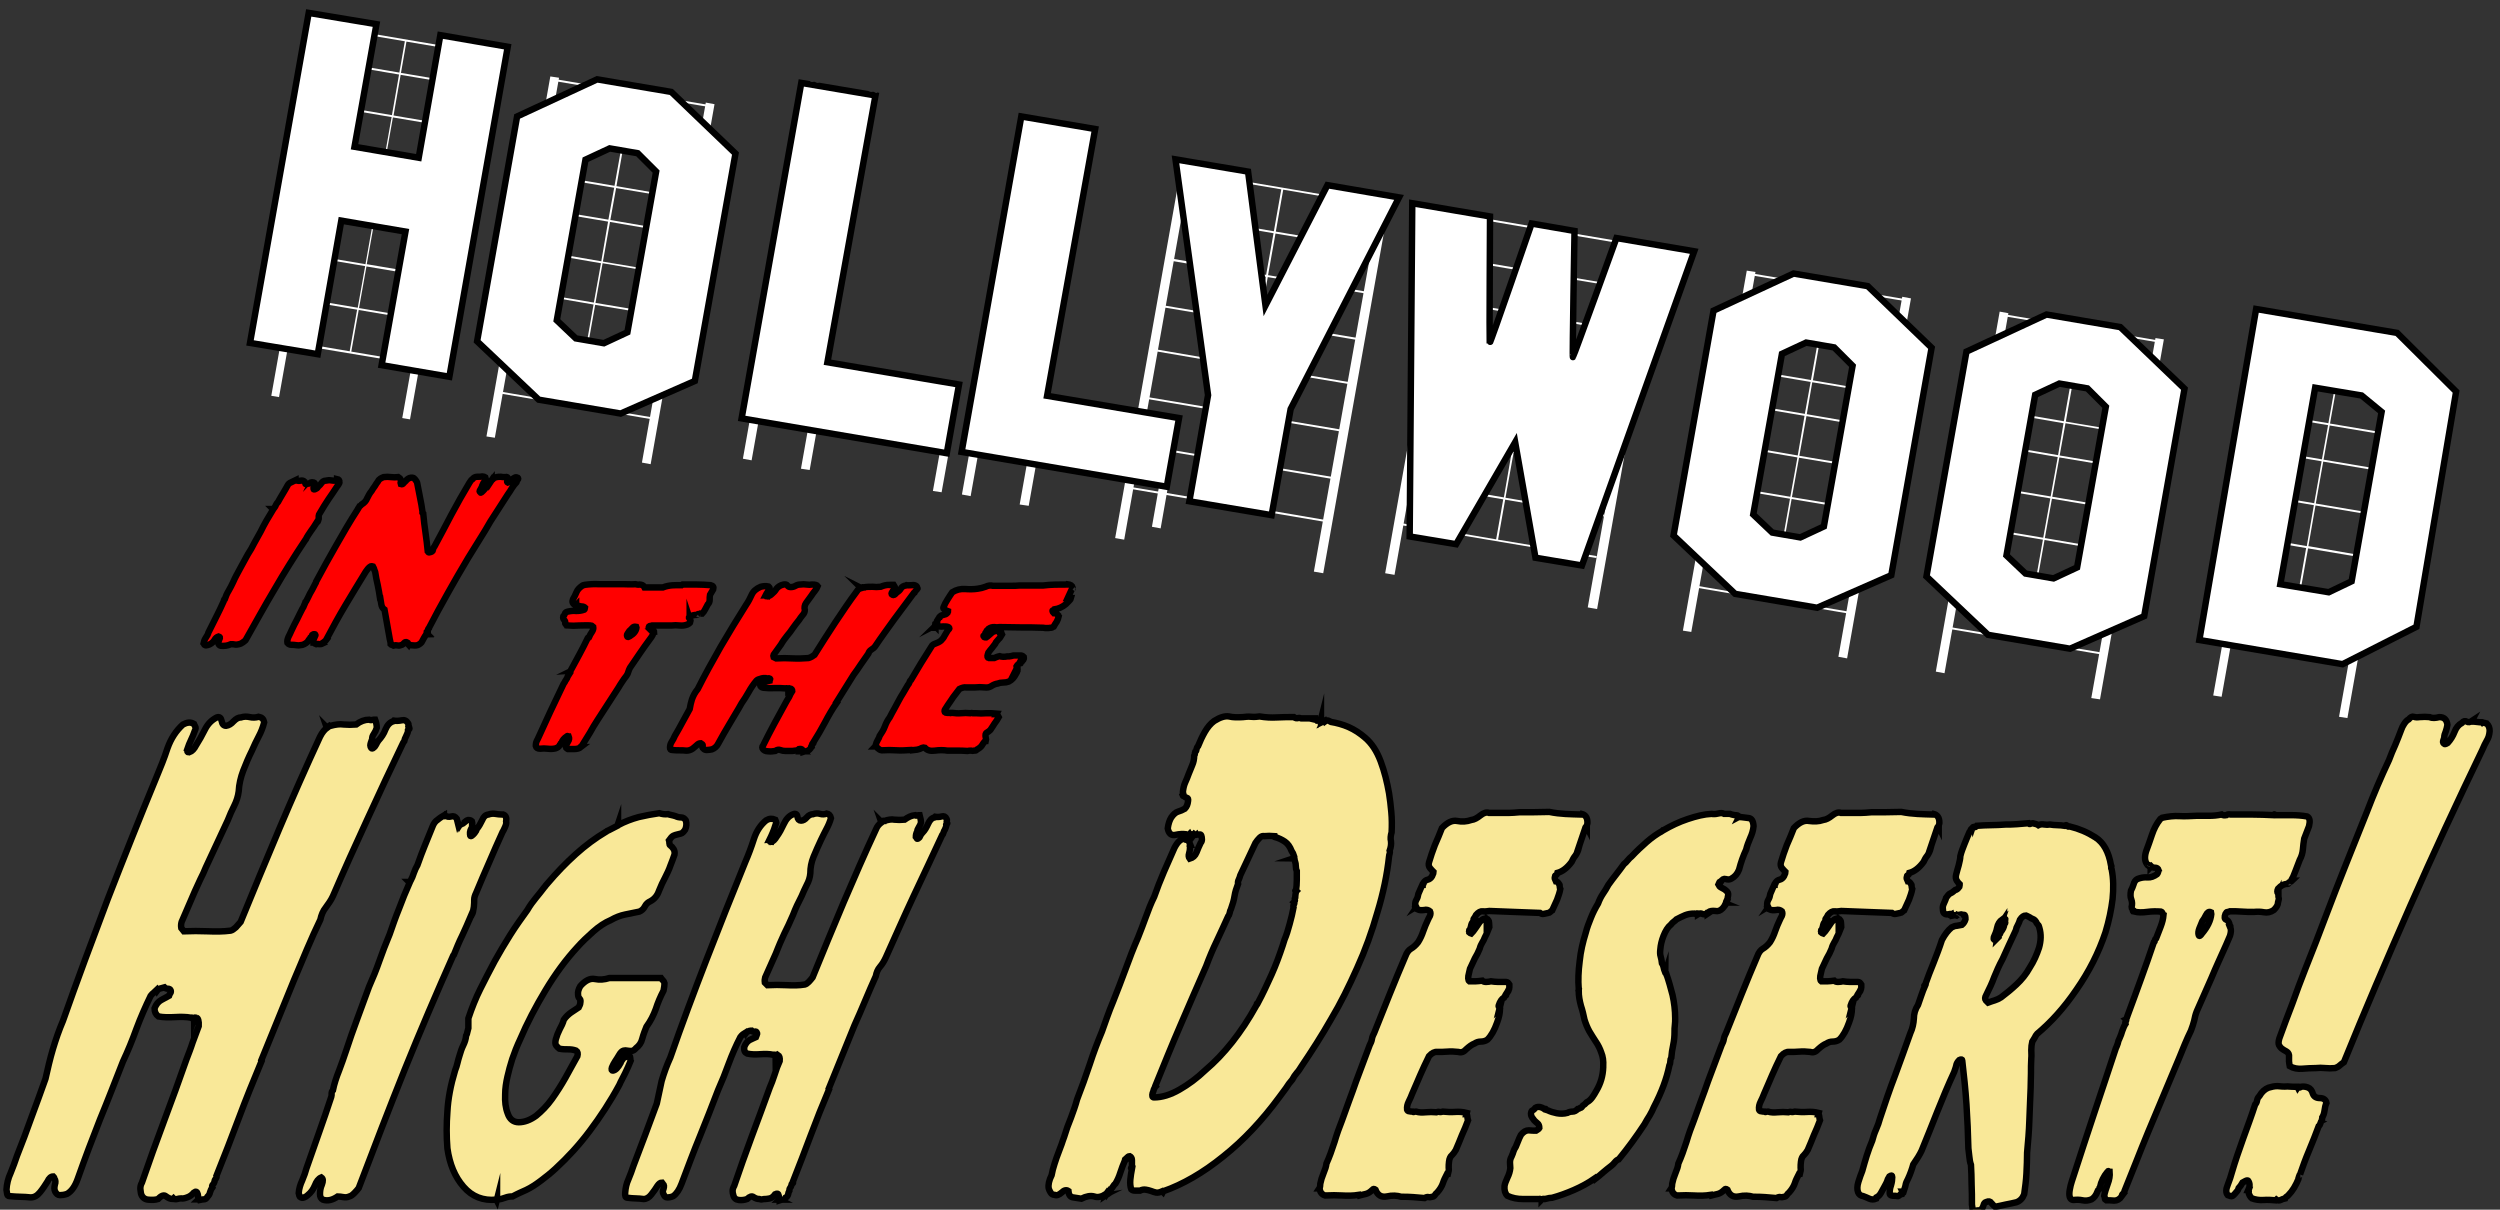 <?xml version="1.0" encoding="utf-8"?>
<!-- Generator: Adobe Illustrator 28.3.0, SVG Export Plug-In . SVG Version: 6.00 Build 0)  -->
<svg version="1.1" id="Layer_1" xmlns="http://www.w3.org/2000/svg" xmlns:xlink="http://www.w3.org/1999/xlink" x="0px" y="0px"
	 viewBox="0 0 775 375" style="enable-background:new 0 0 775 375;" xml:space="preserve">
<rect x="0" y="0" width="775" height="375" fill="#333333" stroke="none"/>
<style type="text/css">
	.st0{fill:#FFFFFF;}
	.st1{fill:#FFFFFF;stroke:#000000;stroke-width:2;stroke-miterlimit:10;}
	.st2{fill:#FF0000;stroke:#000000;stroke-width:2;stroke-miterlimit:10;}
	.st3{fill:#F9E898;stroke:#000000;stroke-width:2;stroke-miterlimit:10;}
</style>
<g>
	<polygon class="st0" points="220,33.2 220.1,32.6 171.9,24.5 171.7,25.1 195.6,29.1 190.5,57.6 166.7,53.6 166.6,54.2 190.4,58.2 
		188.6,68.1 164.8,64.1 164.7,64.7 188.5,68.7 186.4,81 162.5,76.9 162.4,77.5 186.3,81.6 184.1,93.8 160.2,89.8 160.1,90.3 
		184,94.4 178.5,125.4 154.6,121.3 154.5,121.9 202.8,130.1 202.9,129.5 179,125.5 184.5,94.5 208.4,98.5 208.5,97.9 184.6,93.9 
		186.8,81.6 210.6,85.7 210.7,85.1 186.9,81.1 189.1,68.8 212.9,72.9 213,72.3 189.2,68.2 191,58.3 214.8,62.3 214.9,61.8 
		191.1,57.7 196.1,29.2 	"/>
	<g>
		<polygon class="st0" points="153.4,135.7 150.8,135.3 170.6,23.7 173.3,24.1 		"/>
	</g>
	<g>
		<polygon class="st0" points="201.7,143.9 199,143.4 218.8,31.8 221.5,32.3 		"/>
	</g>
</g>
<path class="st1" d="M185.1,24.6l-24.8,11.5l-12.4,69.7l19.1,18.1l25.4,4.3l23-10.1L228,47.6l-19.9-19.1L185.1,24.6z M194.5,103
	l-7.3,3.4l-8.7-1.5l-5.9-5.6l8.9-49.8L189,46l8.7,1.5l5.7,5.7L194.5,103z"/>
<g>
	<g>
		<polygon class="st0" points="233,142.7 230.3,142.2 251.1,25.2 253.8,25.7 		"/>
	</g>
	<g>
		<polygon class="st0" points="251,145.7 248.3,145.3 269.1,28.3 271.8,28.7 		"/>
	</g>
	<g>
		<polygon class="st0" points="291.9,152.6 289.2,152.2 295.3,118.1 298,118.6 		"/>
	</g>
	<g>
		<polygon class="st0" points="297.9,119.2 237.6,109 237.7,108.4 298,118.6 		"/>
		<polygon class="st0" points="296.1,129.2 235.8,119 235.9,118.3 296.2,128.5 		"/>
		<g>
			<polygon class="st0" points="294.5,138.2 234.2,128 234.3,127.4 294.6,137.6 			"/>
		</g>
	</g>
</g>
<polygon class="st1" points="271.4,29.6 248.4,25.7 229.9,129.7 293.5,140.5 297.3,119.2 256.5,112.3 "/>
<g>
	<polygon class="st0" points="428.2,64 428.3,63.4 368.2,53.2 368.1,53.8 397.2,58.7 394.9,71.7 365.8,66.7 365.7,67.3 394.8,72.3 
		392.5,85.2 363.4,80.2 363.3,80.9 392.4,85.8 390,99.6 360.9,94.7 360.8,95.3 389.9,100.2 387.5,113.3 358.4,108.3 358.3,108.9 
		387.4,113.9 384.9,128 355.8,123.1 355.7,123.7 384.8,128.6 382.3,142.7 353.2,137.8 353.1,138.4 382.2,143.3 379.9,155.9 
		350.8,151 350.7,151.6 410.8,161.8 410.9,161.2 380.5,156 382.8,143.4 413.2,148.5 413.3,147.9 382.9,142.8 385.4,128.7 
		415.8,133.8 415.9,133.2 385.5,128.1 388,114 418.4,119.1 418.5,118.5 388.1,113.4 390.4,100.3 420.8,105.4 421,104.8 390.6,99.7 
		393,85.9 423.4,91 423.5,90.4 393.1,85.3 395.4,72.4 425.8,77.5 425.9,76.9 395.5,71.8 397.8,58.8 	"/>
	<g>
		<polygon class="st0" points="348.5,167.3 345.7,166.8 366.4,50.5 369.2,50.9 		"/>
	</g>
	<g>
		<polygon class="st0" points="410.2,177.7 407.3,177.2 427.8,62.2 430.7,62.7 		"/>
	</g>
</g>
<polygon class="st1" points="392.3,94.7 386.9,53.2 364.4,49.4 374.5,122.5 368.7,155.4 394.2,159.7 400.1,126.8 433.7,61.2 
	411.5,57.4 "/>
<g>
	<polygon class="st0" points="745.3,108.6 745.4,108 708.1,101.7 708,102.3 726.4,105.4 721.8,131.2 703.4,128.1 703.3,128.7 
		721.7,131.8 719.8,142.4 701.4,139.3 701.3,139.9 719.7,143 717.4,156 699,152.9 698.9,153.5 717.3,156.6 715.1,169.3 696.7,166.1 
		696.6,166.8 714.9,169.9 709.3,201.6 690.9,198.5 690.8,199.1 728.1,205.4 728.2,204.8 709.8,201.7 715.5,170 733.8,173.1 
		734,172.5 715.6,169.3 717.8,156.7 736.2,159.8 736.3,159.2 717.9,156.1 720.2,143.1 738.6,146.2 738.7,145.6 720.3,142.5 
		722.2,131.9 740.6,135 740.7,134.4 722.3,131.3 726.9,105.5 	"/>
	<g>
		<polygon class="st0" points="688.7,216 686.1,215.6 706.6,100.2 709.2,100.7 		"/>
	</g>
	<g>
		<polygon class="st0" points="727.7,222.6 725.1,222.2 745.6,106.9 748.2,107.3 		"/>
	</g>
</g>
<path class="st1" d="M761.4,121.4l-18.3-18.2l-43.7-7.4l-17.6,102.6l44.4,7.5l22.9-11.6L761.4,121.4z M721.9,183.6l-15-2.5
	l10.8-60.9l14.4,2.4l6.2,5.1l-9.3,52.5L721.9,183.6z"/>
<g>
	<g>
		<polygon class="st0" points="300.9,153.8 298.2,153.3 319,36.3 321.7,36.8 		"/>
	</g>
	<g>
		<polygon class="st0" points="318.9,156.8 316.1,156.4 336.9,39.4 339.7,39.9 		"/>
	</g>
	<g>
		<polygon class="st0" points="359.8,163.8 357.1,163.3 363.1,129.2 365.8,129.7 		"/>
	</g>
	<g>
		<polygon class="st0" points="365.7,130.3 305.5,120.1 305.6,119.5 365.8,129.7 		"/>
		<g>
			<polygon class="st0" points="364,140.3 303.7,130.1 303.8,129.5 364.1,139.7 			"/>
		</g>
		<g>
			<polygon class="st0" points="362.3,149.3 302.1,139.1 302.2,138.5 362.4,148.7 			"/>
		</g>
	</g>
</g>
<polygon class="st1" points="339.5,40 316.6,36.1 298.1,140.1 361.7,150.9 365.5,129.6 324.6,122.7 "/>
<g>
	<polygon class="st0" points="590.9,93.4 591,92.8 542.7,84.7 542.6,85.3 566.5,89.3 561.4,117.8 537.6,113.8 537.5,114.4 
		561.3,118.4 559.5,128.3 535.7,124.3 535.6,124.9 559.4,128.9 557.3,141.2 533.4,137.1 533.3,137.7 557.2,141.8 555,154 531.1,150 
		531,150.6 554.9,154.6 549.4,185.6 525.5,181.5 525.4,182.1 573.6,190.3 573.7,189.7 549.9,185.7 555.4,154.7 579.3,158.7 
		579.4,158.1 555.5,154.1 557.7,141.9 581.5,145.9 581.6,145.3 557.8,141.3 560,129 583.8,133.1 583.9,132.5 560.1,128.4 
		561.8,118.5 585.7,122.5 585.8,122 562,117.9 567,89.4 	"/>
	<g>
		<polygon class="st0" points="524.3,195.9 521.7,195.5 541.5,83.9 544.2,84.3 		"/>
	</g>
	<g>
		<polygon class="st0" points="572.6,204.1 569.9,203.6 589.7,92 592.4,92.5 		"/>
	</g>
</g>
<path class="st1" d="M556,84.8l-24.8,11.5L518.8,166l19.1,18.1l25.4,4.3l23-10.1l12.5-70.5L579,88.7L556,84.8z M565.4,163.2
	l-7.3,3.4l-8.7-1.5l-5.9-5.6l8.9-49.8l7.5-3.5l8.7,1.5l5.7,5.7L565.4,163.2z"/>
<g>
	<polygon class="st0" points="669.3,106.2 669.4,105.6 621.2,97.4 621.1,98 644.9,102 639.8,130.6 616,126.5 615.9,127.1 
		639.7,131.2 638,141.1 614.1,137 614,137.6 637.9,141.7 635.7,153.9 611.8,149.9 611.7,150.5 635.6,154.5 633.4,166.7 609.6,162.7 
		609.5,163.3 633.3,167.3 627.8,198.3 603.9,194.3 603.8,194.9 652.1,203 652.2,202.4 628.3,198.4 633.8,167.4 657.7,171.5 
		657.8,170.9 633.9,166.8 636.1,154.6 660,158.6 660.1,158 636.2,154 638.4,141.8 662.2,145.8 662.3,145.2 638.5,141.2 640.3,131.2 
		664.1,135.3 664.2,134.7 640.4,130.7 645.5,102.1 	"/>
	<g>
		<polygon class="st0" points="602.8,208.7 600.1,208.2 619.9,96.6 622.6,97.1 		"/>
	</g>
	<g>
		<polygon class="st0" points="651,216.8 648.3,216.4 668.2,104.8 670.8,105.2 		"/>
	</g>
</g>
<path class="st1" d="M634.4,97.5L609.6,109l-12.4,69.7l19.1,18.1l25.4,4.3l23-10.1l12.5-70.5l-19.9-19.1L634.4,97.5z M643.9,175.9
	l-7.3,3.4l-8.7-1.5l-5.9-5.6l8.9-49.8l7.5-3.5l8.7,1.5l5.7,5.7L643.9,175.9z"/>
<g>
	<polygon class="st0" points="512,77.1 512.1,76.5 451.6,66.2 451.5,66.8 480.8,71.8 478.6,84.5 449.2,79.5 449.1,80.1 478.4,85.1 
		476.2,97.7 446.9,92.8 446.8,93.4 476.1,98.3 473.7,111.9 444.4,106.9 444.3,107.5 473.6,112.5 471.3,125.3 442,120.3 441.9,120.9 
		471.2,125.9 468.7,139.7 439.4,134.8 439.3,135.4 468.6,140.3 466.2,154.2 436.9,149.2 436.7,149.8 466,154.8 463.8,167.2 
		434.5,162.2 434.4,162.8 494.9,173 495,172.4 464.4,167.3 466.6,154.9 497.2,160.1 497.4,159.5 466.7,154.3 469.2,140.4 
		499.8,145.6 499.9,145 469.3,139.8 471.8,126 502.4,131.2 502.5,130.6 471.9,125.4 474.2,112.6 504.8,117.8 504.9,117.2 474.3,112 
		476.7,98.4 507.3,103.6 507.4,103 476.8,97.8 479,85.2 509.6,90.3 509.8,89.8 479.1,84.6 481.4,71.9 	"/>
	<g>
		<polygon class="st0" points="432.3,178.2 429.4,177.7 449.5,64.8 452.4,65.3 		"/>
	</g>
	<g>
		<polygon class="st0" points="495.1,188.8 492.2,188.3 512.3,75.4 515.2,75.9 		"/>
	</g>
</g>
<path class="st1" d="M469.7,137.1l6.3,35.8l14.4,2.4l34.8-97.4l-24.1-4.1c0,0-13.2,36.5-13.5,36.9c-0.2,0.4,0.5-39.1,0.5-39.1
	l-13.3-2.3c0,0-12.9,37.5-13,37c-0.1-0.5,0.1-39.2,0.1-39.2l-24.1-4.1L437,166.3l14.4,2.4L469.7,137.1z"/>
<g>
	<polygon class="st0" points="146.1,16.3 146.2,15.7 105.6,8.8 105.5,9.4 125.5,12.8 123.8,22.5 103.8,19.1 103.6,19.7 123.7,23.1 
		121.5,35.7 101.4,32.3 101.3,32.9 121.4,36.3 113.3,81.9 93.2,78.5 93.1,79.1 113.2,82.5 110.9,95.4 90.8,92 90.7,92.6 110.7,96 
		108.4,108.9 88.4,105.5 88.3,106.2 128.9,113 129,112.4 108.9,109 111.2,96.1 131.3,99.5 131.4,98.9 111.3,95.5 113.6,82.6 
		133.7,86 133.8,85.3 113.7,81.9 121.8,36.4 141.9,39.8 142,39.2 122,35.8 124.2,23.2 144.3,26.6 144.4,26 124.3,22.6 126,12.9 	"/>
	<g>
		<polygon class="st0" points="86.5,123.1 84.1,122.7 104.6,7.6 107,8 		"/>
	</g>
	<g>
		<polygon class="st0" points="127.1,130 124.7,129.6 145.2,14.5 147.6,14.9 		"/>
	</g>
</g>
<polygon class="st1" points="129.8,48.9 109.9,45.5 116.7,7.5 95.7,4 77.5,106.3 98.5,109.8 105.8,68.4 125.7,71.8 118.3,113.2 
	139.3,116.8 157.4,14.5 136.5,10.9 "/>
<path class="st2" d="M104.5,148.5c0.5,0.1,0.8,0.4,0.7,0.9c0.1,0.2,0,0.4-0.2,0.7c-0.2,0.3-0.3,0.5-0.5,0.7c-0.9,1.4-1.8,2.7-2.7,4
	c-0.9,1.3-1.7,2.7-2.6,4.2c-0.3,0.4-0.4,0.7-0.4,0.9c0,0.2,0,0.6,0,0.9l-0.2,0.7c0,0.1-0.1,0.3-0.3,0.4c-0.1,0.2-0.2,0.3-0.2,0.4
	l0-0.2c-0.5,0.8-1.1,1.7-1.7,2.5c-0.6,0.9-1.2,1.7-1.6,2.6l-0.1,0.1c-3.4,5.1-6.6,10.2-9.6,15.4c-3.1,5.2-6,10.5-9,15.8
	c-0.2,0.2-0.5,0.4-0.9,0.7c-0.4,0.3-0.7,0.4-1.1,0.5c-0.4,0.1-0.9,0.2-1.3,0.1c-0.4-0.1-0.8-0.1-1.2-0.1c-1.1,0.5-2.1,0.6-3.2,0.5
	c-0.4-0.1-0.6-0.4-0.7-0.7c-0.1-0.4,0.1-0.8,0.3-1.3c0.3-0.5,0.2-0.8-0.2-0.9c-0.6,0.2-1,0.5-1.3,1.1c-0.3,0.5-0.8,1-1.4,1.3
	c-0.2,0.1-0.4,0.2-0.8,0.3c-0.3,0.1-0.6,0.1-0.7,0c-0.1,0-0.2-0.1-0.3-0.2c-0.1-0.1-0.1-0.3-0.2-0.4c0.1-0.5,0.3-1.1,0.7-1.7
	c0.4-0.6,0.7-1.1,0.8-1.6c0.8-1.6,1.6-3.2,2.4-4.8c0.8-1.6,1.6-3.2,2.3-4.8c0-0.1,0.1-0.3,0.1-0.4c0-0.2,0.1-0.3,0.3-0.4
	c0.3-0.9,0.7-1.8,1.2-2.6c0.5-0.9,1-1.8,1.4-2.7c0.6-1.4,1.4-2.8,2.2-4.3c0.8-1.5,1.6-2.9,2.3-4.2c0.8-1.2,1.4-2.3,2-3.5
	c0.6-1.1,1.3-2.3,2-3.6c0.5-1.1,1.2-2.3,1.8-3.4c0.7-1.2,1.4-2.3,2.1-3.5l-0.1-0.1h0.1c0.1,0,0.1-0.1,0.2-0.2c0.2-0.3,0.5-0.6,0.6-1
	c0.2-0.4,0.4-0.7,0.7-1c0.5-0.9,1-1.8,1.5-2.6c0.5-0.8,1-1.7,1.5-2.6c0.2-0.4,0.6-0.7,1.1-0.9c0.5-0.3,0.9-0.4,1.3-0.6
	c0,0.1,0.1,0.1,0.3,0c0.4,0.2,0.8,0.2,1.3,0.1c0.5-0.1,0.9,0,1.2,0.3c0.1,0.3,0.3,0.5,0.3,0.7l0-0.1c0,0.1,0,0.2,0,0.1
	c0.1,0,0.2,0,0.2,0.1c0.1-0.1,0.2-0.2,0.3-0.1c0.1,0,0.2,0,0.2-0.1l0,0.1c0.2,0,0.4-0.1,0.6-0.2c0.2-0.2,0.4-0.3,0.7-0.3
	c0.4,0,0.7,0.1,0.8,0.2c0.1,0.1,0.1,0.2,0.1,0.4c0,0.1,0,0.2,0.1,0.4c-0.4,0.4-0.6,0.7-0.5,1c0,0.3,0.2,0.3,0.6,0.1
	c0.2-0.1,0.3-0.2,0.5-0.3c0.1-0.1,0.2-0.2,0.3-0.4c0.5-0.4,0.8-0.8,1.1-1.2c0.3-0.4,0.7-0.7,1.3-0.7c0.6-0.1,1.1-0.2,1.5-0.1
	c0.4,0.1,0.9,0.1,1.5,0.1H104.5z"/>
<path class="st2" d="M157.5,148.5c0.1,0.2,0,0.4-0.2,0.6c-0.2,0.2-0.1,0.4,0.1,0.5c0.3-0.1,0.6-0.2,0.8-0.4c0.2-0.2,0.5-0.4,0.7-0.7
	c0.3-0.2,0.5-0.4,0.8-0.5c0.3-0.1,0.6,0,0.8,0.1c0.2,0.2,0.2,0.4,0,0.6c-0.2,0.2-0.3,0.5-0.4,0.8c-0.5,0.5-1,1.2-1.4,1.8
	c-0.4,0.7-0.8,1.3-1.3,2c-1.2,1.9-2.4,3.7-3.6,5.6c-1.2,1.8-2.4,3.7-3.5,5.7l-5.2,8.4c-2.2,3.7-4.3,7.3-6.3,10.9
	c-2,3.6-4,7.2-5.9,10.9c0.1,0,0.1,0,0.1-0.1l0-0.1c-0.3,0.4-0.4,0.7-0.4,1.1c-0.1,0-0.2,0.1-0.3,0.2c0,0.1-0.1,0.2-0.1,0.4l0.1,0.1
	c-0.1,0-0.2,0.1-0.1,0.2c-0.1,0-0.1,0-0.1,0.1c-0.2,0.3-0.5,0.7-0.7,1.1c-0.2,0.4-0.4,0.8-0.7,1.3c-0.1,0.1-0.2,0.2-0.3,0.3
	c-0.1,0.1-0.2,0.2-0.4,0.3c-0.4,0.3-0.8,0.4-1.4,0.4c-0.6,0-1-0.1-1.4-0.1l-0.5-0.3l-0.1,0.2c-0.1-0.1-0.1-0.3-0.1-0.4
	c0-0.2-0.1-0.3-0.4-0.4c-0.3-0.1-0.5-0.1-0.8,0.2c-0.2,0.3-0.5,0.5-0.7,0.6c-0.5,0.2-0.9,0.3-1.3,0.2c-0.4-0.1-0.8-0.1-1.2,0
	c-0.1-0.1-0.2-0.1-0.4-0.1c-0.2,0-0.3-0.1-0.4-0.2c0,0.1-0.1,0-0.2-0.1c0-0.2,0-0.5-0.1-0.8c-0.1-0.3-0.1-0.6-0.2-0.9
	c-0.3-1.5-0.5-3-0.8-4.5c-0.3-1.5-0.5-3-0.8-4.5c-0.6-0.4-0.9-1-1-1.7c-0.1-0.7-0.2-1.3-0.3-1.9h-0.1c-0.2-1.3-0.4-2.6-0.7-4
	c-0.3-1.3-0.6-2.7-0.8-4.1c-0.1-0.3-0.2-0.6-0.3-0.8c0-0.2-0.2-0.5-0.4-0.9c-0.3-0.1-0.7-0.1-0.9,0.1c-0.5,0.4-0.9,0.9-1.3,1.5
	c-2.1,3.4-4.2,6.9-6.3,10.4c-2.1,3.5-4,7-5.8,10.4l0.1,0.1c-0.2,0.3-0.5,0.5-0.7,0.7c-0.2,0.2-0.5,0.4-0.8,0.6l0.1,0.1
	c-0.4,0.2-0.7,0.2-1,0.2c-0.3-0.1-0.6-0.1-1,0c-0.3-0.1-0.5-0.2-0.7-0.5h-0.1c0-0.1-0.1-0.2,0-0.3c0-0.1,0-0.3-0.1-0.4l0.7-1.6
	c0-0.1-0.1-0.1-0.1-0.2s-0.1-0.1-0.3-0.1c-0.1,0-0.3,0-0.4,0.1c-0.2,0.1-0.3,0.2-0.3,0.3c0.1,0.2,0,0.3-0.2,0.4
	c-0.2,0.1-0.3,0.2-0.2,0.3c-0.2,0.2-0.4,0.4-0.6,0.7c-0.2,0.3-0.3,0.5-0.4,0.6c-0.2,0.2-0.6,0.5-1,0.7c-0.4,0.2-0.8,0.3-1.1,0.3
	c-0.4,0.1-0.9,0.1-1.4,0c-0.5-0.1-1-0.1-1.4-0.1c-0.5,0-1-0.2-1.3-0.6c-0.1-0.5,0-1.1,0.3-1.8c0.4-0.7,0.6-1.3,0.9-1.9
	c0.6-1.3,1.2-2.5,1.8-3.6c0.6-1.2,1.1-2.3,1.7-3.4c0.2-0.3,0.4-0.6,0.5-1c0.2-0.4,0.3-0.7,0.4-1l0.2-0.2c0.4-0.8,0.8-1.5,1.2-2.4
	c0.5-0.8,0.9-1.6,1.3-2.4c0.1-0.2,0.2-0.4,0.3-0.6c0.1-0.2,0.3-0.4,0.3-0.7c2-3.8,4.1-7.5,6.2-11.2c2.1-3.7,4.3-7.5,6.7-11.2
	c0-0.1,0.1-0.3,0.3-0.5c0.1-0.2,0.2-0.3,0.3-0.5c0.2-0.1,0.4-0.2,0.6-0.5c0.8-0.5,1.4-1.1,1.7-1.9c0.4-0.8,0.8-1.6,1.4-2.3
	c0.3-0.5,0.6-1,1-1.5c0.3-0.5,0.6-1,1-1.5c0.1-0.3,0.4-0.6,0.7-0.8c0.4-0.2,0.7-0.4,1-0.5c0.8-0.1,1.6-0.1,2.3,0
	c0.7,0.1,1.5,0.1,2.3,0c0.7,0.4,0.9,1,0.7,1.8l0.1,0.4c0.3,0.1,0.6,0,0.8-0.3c0.2-0.3,0.5-0.5,0.7-0.7c0.2-0.3,0.5-0.6,1.1-0.9
	c0.7-0.2,1.3-0.2,1.6,0.2c0.3,0.4,0.6,0.7,0.8,1.2c0.3,1.6,0.6,3.1,0.9,4.6c0.3,1.5,0.6,3,0.8,4.6c-0.1,0.1-0.1,0.2,0,0.2
	c0.1,0,0.1,0.1,0.2,0.2c0.2,2,0.4,4,0.7,5.9c0.3,1.9,0.5,3.9,0.7,5.8c0.1,0.1,0.2,0.2,0.2,0.3c0.1,0.1,0.2,0.1,0.5,0
	c0.5-0.1,0.9-0.3,0.9-0.7c0.1-0.4,0.2-0.8,0.5-1.1c1.7-3.1,3.4-6.4,5.2-9.8c1.8-3.4,3.7-6.7,5.6-9.9c0.1-0.2,0.3-0.4,0.4-0.6
	c0.1-0.2,0.3-0.4,0.5-0.5c0.4-0.5,0.9-0.8,1.5-0.8c0.6,0,1.2,0,1.7-0.1c0.3,0,0.6,0.1,0.9,0.3c0.1,0.2,0.1,0.4,0,0.7
	c-0.1,0.2-0.2,0.5-0.3,0.6c-0.3,0.3-0.5,0.7-0.7,1.2c-0.1,0.5-0.4,0.9-0.6,1.3c-0.3,0.4-0.3,0.6,0,0.8c0,0.1,0.1,0.2,0.2,0.1
	c0.1,0,0.2-0.1,0.3-0.2c0.6-0.5,1.1-1.2,1.6-1.8c0.5-0.7,0.9-1.3,1.4-1.9l0,0.1l0.2-0.3c0.1,0.1,0.2,0,0.2-0.1
	c0-0.1,0.1-0.2,0.2-0.2c0.6-0.4,1.3-0.5,2.2-0.5c0.4,0.1,0.8,0.1,1.4,0.1C157.2,147.7,157.5,148,157.5,148.5z"/>
<path class="st2" d="M199.8,182.1h5.7c2-0.8,3.9-0.7,5.8-0.7c0.1-0.1,0.2-0.1,0.2-0.1c0,0.1,0.2-0.1,0.2-0.1s2.7,0,4.2,0
	c1.5,0,3,0.1,4.4,0.2c0.8,0.2,1,0.6,0.8,1.3l-1,1.7c-0.1,0.5-0.1,1-0.1,1.5c0,0.5-0.1,1-0.6,1.5c-0.2,0.4-0.5,0.9-0.8,1.5
	c-0.3,0.6-0.6,1-0.9,1.3h-0.5c-0.1,0.1-0.2,0.1-0.4,0.1c-0.2,0-0.3,0.1-0.3,0.2l0-0.1c-0.1-0.1-0.2,0-0.3,0.1c0,0.1-0.1,0.1-0.1,0.1
	c-0.9,0-1.7,0.2-2.4,0.6c-0.2,0.2-0.2,0.4,0.1,0.6l0-0.1c0.1,0.3,0.1,0.5,0.2,0.5c0.1,0.1,0.1,0.3,0,0.5c0,0.3-0.3,0.6-0.9,0.9
	c-0.8,0.3-1.6,0.4-2.4,0.3c-0.8-0.1-1.7-0.1-2.5,0c-1.1,0-2.1,0-3,0c-0.9,0-1.9,0-3,0c-0.2,0.1-0.4,0.1-0.6,0.1
	c-0.1,0-0.3,0.1-0.4,0.2c-0.2,0.4-0.1,0.6,0.3,0.7c0.4,0.1,0.7,0.3,0.9,0.5c0,0.1,0.1,0.2,0.2,0.2c0.1,0.1,0.2,0.1,0.2,0.2h-0.6
	c0.3,0.3,0.3,0.7,0.1,1.1c-0.2,0.4-0.5,0.8-0.8,1.2c-1.1,1.5-2.2,3-3.2,4.5c-1,1.5-2,2.9-3,4.4c-0.2,0.4-0.4,0.8-0.5,1.2
	c-0.1,0.4-0.3,0.9-0.6,1.3c-0.5,0.6-0.9,1.2-1.3,1.8c-0.4,0.6-0.8,1.2-1.2,1.9l-6.4,9.9c-0.9,1.4-1.7,2.7-2.4,4
	c-0.8,1.3-1.6,2.6-2.4,3.9c0,0.1,0,0.2-0.2,0.3c-0.2,0.1-0.3,0.2-0.4,0.3h0.2c-0.5,0.4-1.2,0.6-2,0.6c-0.8,0-1.5,0-2.1,0
	c-0.2-0.1-0.3-0.2-0.4-0.3c0-0.1-0.1-0.2-0.2-0.4c0.1-0.5,0.3-1,0.7-1.6c0.4-0.6,0.4-1.1,0.2-1.6c-0.1,0-0.2,0-0.3-0.1
	c-0.1-0.1-0.2,0-0.3,0.1c-0.8,0.5-1.4,1.2-1.7,2.1l0.2-0.1l-0.2,0.1c0,0.1,0,0.2-0.2,0.3c-0.2,0.1-0.3,0.2-0.3,0.3
	c-0.2,0.5-0.7,0.8-1.3,1c-0.8,0.2-1.6,0.2-2.4,0.1c-0.8-0.1-1.6-0.1-2.4,0c-0.7,0-1.2-0.3-1.3-0.8c0-0.4,0-0.7,0.1-1.1
	c0.1-0.4,0.3-0.7,0.5-1.1c1.3-2.9,2.6-5.7,3.9-8.5c1.3-2.8,2.7-5.7,4.1-8.6c0.1-0.2,0.3-0.4,0.4-0.6c0.1-0.2,0.2-0.5,0.4-0.7
	c0.2-0.3,0.4-0.6,0.5-1c0.2-0.3,0.4-0.7,0.6-1c-0.1-0.1-0.1-0.2,0-0.3c0.1-0.1,0.1-0.2,0-0.2c0.2-0.1,0.3-0.2,0.4-0.5
	c0.9-1.6,1.7-3.2,2.6-4.8c0.9-1.6,1.7-3.3,2.5-4.9c0.2-0.1,0.2-0.1,0.2-0.2c-0.1-0.1,0-0.2,0.3-0.3c0.2-0.5,0.5-1,0.9-1.6
	c0.4-0.6,0.5-1.1,0.4-1.6c-0.1-0.1-0.2-0.1-0.3-0.2c-0.1-0.1-0.2-0.2-0.4-0.2c-1.2-0.1-2.5,0-3.7,0c-1.2,0.1-2.4,0.1-3.5,0
	c0-0.1-0.1-0.1-0.2-0.1c-0.1,0.1-0.2,0.1-0.2,0c0-0.1-0.1-0.2-0.2-0.3c-0.1-0.1-0.2-0.1-0.2-0.3c0.1-0.4,0-0.7-0.3-1
	c-0.3-0.3-0.4-0.7-0.3-1.1c0.2-0.2,0.4-0.5,0.5-0.8c0.1-0.4,0.4-0.6,0.9-0.7c0.9-0.2,1.7-0.3,2.6-0.2c0.9,0,1.7-0.1,2.5-0.4
	c0.1-0.1,0.2-0.2,0.2-0.3c0-0.1,0.1-0.2,0.1-0.3c-0.2-0.2-0.6-0.4-1-0.4c-0.4,0-0.7-0.1-1-0.2l-0.2,0.1c0-0.1-0.1-0.2-0.3-0.2l0,0.1
	c-0.1,0-0.1,0-0.1-0.1c0-0.1-0.1-0.1-0.2,0c0-0.1,0-0.1,0-0.1c-0.1,0.1-0.1,0.1-0.2,0c-0.9-0.4-1.1-1-0.8-1.8
	c0.4-0.7,0.8-1.4,1.1-2.2c0.3-0.8,1-1.5,1.9-2.1c0.1-0.1,0.2-0.1,0.3-0.1c0.1,0,0.2,0,0.3-0.1c1.6-0.2,3.1-0.3,4.5-0.2
	c1.4,0,2.9,0,4.6,0c1.1,0,3.3,0,3.3,0s2.3,0.1,3.4,0c0.4,0.1,0.8,0.2,1.3,0.1C199,181.3,199.4,181.3,199.8,182.1z M197.3,194.6
	l-0.1-0.3c-0.5-0.1-0.9,0-1.2,0.4c-0.3,0.4-0.6,0.6-0.9,0.9c-0.2,0.3-0.4,0.6-0.6,0.9c-0.2,0.3-0.2,0.6,0,0.9c0.1,0.1,0.3,0.1,0.4,0
	c0.2-0.1,0.3-0.2,0.4-0.2C196.6,196.4,197.2,195.5,197.3,194.6z"/>
<path class="st2" d="M253.5,181.7c-0.2,0.5-0.5,1-0.9,1.5c-0.4,0.5-0.8,1-1.1,1.5c-0.6,0.8-1.1,1.5-1.6,2.2
	c-0.5,0.7-0.6,1.5-0.4,2.2c0,0.5-0.2,1.1-0.7,1.6c-0.4,0.5-0.8,1-1.1,1.5c-0.7,0.8-1.3,1.7-1.9,2.5c-0.6,0.9-1.2,1.7-1.9,2.5
	c-0.3,0.4-0.6,0.8-0.9,1.2c-0.3,0.4-0.6,0.9-0.9,1.4l-2.3,3.2c-0.1,0.2-0.1,0.4,0,0.7l0.8,0.4c1.7-0.1,3.4-0.1,5.1,0
	c1.7,0.1,3.4,0,4.9-0.1c0.3-0.1,0.7-0.2,1-0.4c0.3-0.2,0.6-0.4,0.9-0.6c2.1-3.3,4.2-6.7,6.4-10c2.2-3.3,4.4-6.6,6.8-9.8
	c0.2-0.4,0.6-0.7,1.3-0.9l-0.2-0.1c0.1,0.1,0.2,0.1,0.3,0c0.1-0.1,0.1-0.1,0.2-0.1h0.1c0-0.1,0.1-0.1,0.2,0c1-0.2,1.9-0.2,2.8-0.2
	c0.9,0.1,1.7,0.1,2.6,0c0.9-0.4,1.8-0.6,2.7-0.6c0.1,0.1,0.3,0.1,0.6,0c0.3,0,0.5,0,0.7,0c0.3,0.5,0.5,0.8,0.5,0.9
	c-0.1,0.2-0.2,0.5-0.5,0.7c-0.2,0.2-0.3,0.4-0.3,0.5c-0.3,0.3-0.4,0.6-0.3,0.8c0.1,0.1,0.2,0.1,0.3,0.2c0.1,0.1,0.3,0.1,0.5,0
	c0.2-0.1,0.3-0.2,0.4-0.3c0.1-0.2,0.3-0.3,0.5-0.5c0.5-0.3,0.9-0.7,1.2-1.2c0.3-0.5,0.8-0.8,1.5-0.9l0.2-0.1c0.5,0.1,1.1,0,1.7,0
	c0.6-0.1,1,0,1.4,0.3c0.1,0.1,0.2,0.2,0.1,0.3c0,0.1,0,0.2,0.2,0.3c0.1,0.1,0.1,0.1,0,0.1c-0.2,0-0.2,0.1-0.1,0.2
	c-0.1,0.2-0.2,0.4-0.4,0.5c-0.2,0.2-0.3,0.4-0.4,0.6l-0.2,0.1c-2,2.7-4,5.4-6.1,8.2c-2,2.8-4,5.5-5.8,8.2c-0.3,0.5-0.8,0.9-1.3,1.2
	c-0.5,0.3-0.8,0.8-0.9,1.2c-0.8,1.1-1.5,2.2-2.3,3.3c-0.7,1.1-1.5,2.2-2.3,3.3l-5.3,8.5l0.1,0.1c-1.4,2-2.6,4.1-3.7,6.2
	c-1.1,2.1-2.3,4.1-3.6,6.2c0.1,0.1,0.1,0.2-0.1,0.3c-0.2,0.1-0.3,0.2-0.2,0.3c0,0.1-0.1,0.2-0.2,0.4s-0.2,0.2-0.1,0.4
	c-0.1,0.1-0.2,0.3-0.3,0.5c-0.1,0.2-0.3,0.3-0.6,0.5c-0.1,0.2-0.4,0.3-0.7,0.3c-0.2,0-0.5,0-0.8,0.1l0-0.1c0-0.1-0.1-0.1-0.2,0h0.1
	c-0.1-0.1-0.2-0.2-0.3-0.5c-0.2-0.2-0.5-0.3-1-0.2c-0.3,0.3-0.8,0.5-1.3,0.5c-0.5,0.1-0.9,0.1-1.3,0.1c-0.2,0-0.5,0-0.8,0
	c-0.3,0-0.6,0-0.8,0c-0.6,0-1.1-0.1-1.6-0.3c-0.5-0.2-1-0.1-1.6,0.3c-0.7,0.1-1.4,0.2-2.2,0.1c-0.8,0-1.3-0.3-1.6-0.7
	c-0.1-0.1-0.2-0.3-0.2-0.5c0-0.2,0.1-0.5,0.3-0.7c1.1-2.2,2.2-4.4,3.4-6.6c1.2-2.2,2.4-4.4,3.6-6.6c0.3-0.5,0.6-1.1,1-1.7
	c0.3-0.7,0.6-1.3,1-1.9c0-0.4-0.2-0.7-0.7-0.8c-0.1,0.1-0.2,0.1-0.2,0c-0.1-0.1-0.2,0-0.3,0.1c0-0.1-0.1-0.1-0.3-0.1
	c-0.1,0.1-0.2,0.1-0.2,0c0-0.1-0.1-0.1-0.2,0c-1.1-0.1-2.3-0.1-3.6-0.1c-1.3,0.1-2.4,0-3.5-0.1c-0.6-0.1-0.9-0.4-1-0.9
	c0.2-0.5,0.7-0.8,1.3-0.9c0.6-0.1,1.1-0.3,1.6-0.4c0-0.1,0.1-0.2,0.2-0.3c0.1-0.1,0.1-0.2,0-0.3c-0.1-0.1-0.3-0.2-0.6-0.1
	c-0.3,0-0.6,0-0.8-0.1c-0.2,0-0.4,0-0.7,0c-0.3,0-0.6,0.1-0.8,0.3l-0.1-0.1c-0.4,0.1-0.9,0.3-1.2,0.6c-1,1.2-1.8,2.4-2.4,3.5
	c-0.7,1.2-1.4,2.4-2.2,3.5c-1.2,2.2-2.5,4.2-3.7,6.3c-1.2,2-2.4,4.1-3.6,6.3c-0.4,0.8-1.1,1.4-1.9,1.7c-0.5,0.1-1.1,0.2-1.6,0.2
	c-0.4,0-0.8-0.1-1.1-0.5c-0.3-0.2-0.3-0.4-0.2-0.7c0.1-0.3,0.1-0.5-0.3-0.7l-0.3-0.2c-0.4,0-0.8,0.2-1.1,0.5
	c-0.4,0.4-0.8,0.7-1.4,1.2c-0.6,0.4-1.2,0.6-1.9,0.6c-0.7-0.1-1.5-0.1-2.2-0.1c-0.6,0-1.4,0-2.2-0.1c-0.5,0-0.7-0.2-0.7-0.7
	c0-0.6,0.1-1.2,0.5-1.8c0.4-0.6,0.7-1.2,1-1.9c0.8-1.4,1.6-2.7,2.3-4.1c0.8-1.4,1.5-2.8,2.3-4.2c0.2-1.1,0.4-2.1,0.7-3
	c0.4-1.1,0.9-2.1,1.8-3.2c2.2-4.4,4.6-8.7,7.1-13.1c2.5-4.3,5.2-8.7,7.9-13c0.7-1,1.2-2,1.7-3.1c0.5-1.1,1.4-1.9,2.8-2.5
	c0.8-0.2,1.6-0.3,2.4-0.1c0.1,0.1,0.2,0.2,0.3,0.3c0.1,0.1,0.1,0.2-0.1,0.4c-0.1,0.4-0.3,0.8-0.5,1.1c-0.2,0.3-0.4,0.6-0.6,1
	c0.2,0,0.2,0.1,0.2,0.2c0,0.1,0,0.1,0.2,0.1c0-0.1,0.1-0.1,0.1,0c0.5-0.1,1-0.3,1.4-0.7c0.6-0.5,1.1-1,1.5-1.7
	c0.5-0.6,1.2-1.1,2.2-1.3c0.6-0.1,1,0,1.2,0.3c0.2,0.3,0.5,0.5,1,0.5c0.5,0,1-0.1,1.5-0.4c0.5-0.3,1-0.4,1.5-0.4
	c0.7-0.1,1.3-0.1,1.9,0c0.6,0.1,1.2,0.1,1.8,0C252.8,181.2,253.3,181.4,253.5,181.7z"/>
<path class="st2" d="M330.8,181.2l0.1-0.1c1,0.1,1.5,0.5,1.6,1c0,0.1,0,0.2,0,0.3c-0.1,0.1-0.1,0.2,0,0.3l-0.1-0.1l-0.2,0.2
	l-1.2,2.6h1c-0.1,0.4-0.4,0.7-0.7,1c-0.3,0.3-0.6,0.6-0.9,0.9c-1.1,0.9-2.2,1.4-3.5,1.6c-0.1,0.2-0.2,0.3-0.4,0.3
	c-0.2,0-0.3,0.1-0.2,0.3c0,0.1,0.1,0.3,0.4,0.6c0.2,0,0.3,0,0.6,0.1c0.2,0.1,0.4,0.2,0.5,0.3c0.1,0,0.1,0.1,0.2,0.2
	c0,0.2,0.1,0.3,0.2,0.4c-0.1,0.5-0.3,1-0.6,1.6c-0.3,0.5-0.7,1-1,1.6c-0.2,0.1-0.3,0.1-0.4,0.2c-0.1,0.1-0.3,0.1-0.5,0.1
	c-0.4,0.1-0.8,0.1-1.2,0.1c-0.4,0-0.7,0-1.1-0.1c-2.4-0.1-4.7-0.1-6.9-0.1c-2.2,0-4.4-0.1-6.6-0.1c-0.6,0.1-1.2,0.1-1.7,0
	c-0.6,0-1.1,0.1-1.7,0.5c-0.1,0.2-0.3,0.3-0.5,0.5c-0.2,0.1-0.2,0.3-0.2,0.5h0.1c-0.3,0.1-0.5,0.3-0.5,0.5c0,0.2-0.1,0.4-0.3,0.6
	c-0.2,0.1-0.3,0.1-0.2,0.2c0.1,0.1,0.1,0.2,0.2,0.3c0.1,0.1,0.3,0.1,0.6,0.1c0.3-0.2,0.6-0.4,0.9-0.7c0.3-0.3,0.6-0.5,0.8-0.7
	c0.2-0.2,0.5-0.4,0.9-0.5c0.3-0.1,0.8-0.2,1.3-0.1l0.1,0.2l0.1-0.2c0.4,0.1,0.6,0.3,0.6,0.5c0.1,0.2,0.1,0.4,0.2,0.6
	c-0.4,0.7-0.7,1.2-1,1.4c-0.2,0.2-0.4,0.5-0.6,0.7c-0.2,0.2-0.4,0.5-0.5,0.8c-0.3,0.4-0.7,0.9-1,1.3c-0.4,0.4-0.7,0.9-1.1,1.4
	l-0.2,0.6c-0.2,0.6-0.1,1,0.3,1.1c0.7,0,1.7,0,1.7,0s1.1-0.5,1.7-0.6c0.3,0.1,0.6,0.2,1,0.2c0.5,0,0.9,0,1.3-0.1
	c0.6,0.1,2-0.3,2-0.3s1.6,0,2.2,0c0.3,0,0.6,0.1,0.9,0.4c0,0.1,0.1,0.3,0.1,0.4c0,0.2,0,0.3-0.2,0.5c0.1,0,0,0.1-0.1,0.2
	c-0.2,0.1-0.3,0.2-0.3,0.3c0,0.1,0,0.2-0.2,0.3c-0.2,0.1-0.3,0.2-0.3,0.3c-0.5,0.1-0.9,0.5-1.2,1c0,0.1,0,0.2,0.3,0.3l0-0.1
	l-0.1,0.2c0.1-0.1,0.1,0,0.1,0.1c0.1,0.5,0,1.2-0.5,1.9c-0.5,1-1.2,1.8-2.2,2.3c-0.5,0.2-1.1,0.3-1.8,0.3c-0.6,0-1.1,0.1-1.6,0.3
	c-0.7,0.1-1.4,0.4-2,0.8c-0.6,0.4-1.3,0.5-2.1,0.4c-1-0.1-2-0.1-2.9,0c-1,0-1.9,0-2.8,0c-0.6-0.1-1.3,0.1-2.1,0.5
	c-0.7,0.9-1.3,1.7-1.9,2.5c-0.5,0.8-1.1,1.6-1.7,2.5c-0.2,0.4-0.5,0.7-0.7,1.1c-0.3,0.4-0.4,0.7-0.2,1.1c0.1,0.1,0.3,0.2,0.7,0.2
	c0.3,0,0.6,0,0.8,0c0.1,0.1,0.3,0.1,0.4,0c0.2,0,0.3,0,0.5,0c0.8,0.1,1.7,0.2,2.6,0.1c1-0.1,1.9-0.1,2.9,0c0.3-0.1,0.5-0.1,0.8,0
	c0.3,0,0.6,0,0.9,0c1.1,0.1,2.2,0.1,3.3,0c1.1,0,2.2,0,3.2,0.1l-0.1,0.2h0.1c0.1,0.1,0.2,0.3,0.3,0.4c0.1,0.2,0.2,0.3,0.3,0.5
	c-0.4,0.7-0.8,1.4-1.3,2c-0.4,0.6-0.8,1.3-1.3,2c-0.3,0.3-0.6,0.5-0.9,0.7c-0.4,0.2-0.6,0.4-0.6,0.9c0,0.3,0,0.6,0.1,0.9
	c0.1,0.3,0.1,0.5,0,0.9h-0.2c0,0-0.7,0.8-0.9,1.2c-0.2,0.4-0.6,0.8-1.2,1.2c-0.3,0.1-0.5,0.3-0.6,0.4c-0.1,0.2-0.4,0.2-0.7,0.2
	c-0.3,0.1-0.7,0.1-1,0c-0.3,0-0.7,0-1.1,0.1c-1.2-0.1-2.2-0.1-3.1-0.1c-0.9,0-2,0-3.1,0c-1.2-0.2-2.5-0.2-3.9,0
	c-1.4,0.2-2.4-0.1-3.1-0.9c-0.4-0.1-0.6-0.1-0.8,0c-0.5,0.3-1,0.5-1.6,0.6c-0.6,0.1-1.1,0.1-1.8,0.2l-0.1-0.1
	c-1.6,0.1-3.1,0.2-4.5,0.1c-1.4-0.1-2.9-0.1-4.6,0c-0.9-0.1-1.7-1.2-1.7-1.2h-0.2c0.1-0.1,0.2-0.3,0.1-0.6c0.1-0.4,0.3-0.9,0.6-1.4
	c0.3-0.5,0.5-0.9,0.6-1.3c0.6-0.9,1.2-1.8,1.6-2.9c0.4-1.1,0.9-2,1.5-2.8c0.5-0.9,0.9-1.8,1.4-2.6c0.5-0.9,1-1.8,1.4-2.6
	c0.4-0.8,0.9-1.6,1.4-2.4c0.5-0.8,0.9-1.6,1.4-2.4c0.2-0.2,0.4-0.5,0.5-0.8c0.1-0.3,0.2-0.6,0.5-0.8c1-1.7,2-3.4,3.1-5.2
	c1.1-1.8,2.2-3.5,3.2-5.1c0.2-0.5,0.7-0.8,1.3-1c0.6-0.2,1.2-0.5,1.7-0.9c0.5-0.5,0.9-1,1.1-1.5c0.3-0.5,0.6-1,0.9-1.5
	c0.1-0.2,0.3-0.4,0.5-0.6c0.2-0.2,0.1-0.4-0.2-0.6c-0.4-0.2-1-0.2-1.6-0.2c-0.6,0.1-1.3,0-1.8-0.1c0-0.1,0-0.1-0.1-0.1l0-0.1
	c-0.1,0.1-0.2,0.1-0.2,0c0-0.1-0.1-0.1-0.3,0c0.1-0.1,0.1-0.2,0.1-0.2H290l0,0.5c-0.1-0.1-0.2-0.1-0.1-0.1c0.1,0,0,0.5,0,0.5h-0.1
	c0,0,0-1.2,0.3-1.4c0.2-0.2,0.4-0.5,0.4-0.8c0.1-0.2,0.3-0.4,0.4-0.6c0.1-0.2,0.4-0.5,0.4-0.5h-0.1c0-0.1,0.1-0.1,0.1-0.1l0.1,0
	l0.1-0.2c0.2-0.2,0.6-0.3,1-0.4c0.5-0.1,0.8-0.2,1.1-0.5c0-0.1,0.1-0.2,0.2-0.3s0.1-0.2,0.1-0.3c-0.3-0.1-0.6-0.3-1-0.5
	c-0.4-0.2-0.6-0.5-0.4-0.8c0.3-0.8,0.7-1.5,1.2-2.3c0.5-0.8,1-1.6,1.5-2.3c1.3-0.8,2.6-1.1,4-1c1.4,0.1,2.6,0.1,3.9-0.1
	c0.8-0.1,1.6-0.3,2.4-0.6c0.8-0.4,1.6-0.5,2.3-0.3h2.2h0.2h0.9c0.9,0,1.8,0,2.5,0c0.7,0,1.6,0,2.5-0.1c2.3,0,4.8,0,7.3,0
	C325.7,181.2,328.3,181.2,330.8,181.2z"/>
<g>
	<path class="st3" d="M81.9,223.9c-0.4,1.6-1,3.1-1.7,4.4c-0.7,1.3-1.4,2.8-2.1,4.4c-1,2-1.9,4.1-2.7,6.2c-0.8,2.1-1.3,4.3-1.4,6.4
		c-0.2,1.6-0.7,3.1-1.4,4.5c-0.7,1.4-1.4,2.9-2,4.5c-1.1,2.3-2.2,4.7-3.4,7.3c-1.2,2.5-2.3,5-3.4,7.3c-0.5,1.3-1.1,2.5-1.7,3.7
		c-0.6,1.2-1.1,2.5-1.7,3.7l-4.1,9.5c-0.2,0.7-0.2,1.3-0.1,1.9l0.8,1c2.4-0.1,4.9-0.1,7.4,0c2.5,0.1,4.8,0.1,7.1-0.2
		c0.5-0.1,1-0.5,1.6-1c0.5-0.6,1-1.1,1.5-1.7c3.9-9.5,7.9-19.2,12-28.9c4.1-9.7,8.3-19.2,12.6-28.5c0.7-1.4,1.5-2.3,2.2-2.8
		l-0.2-0.2c0.1,0.3,0.2,0.3,0.3,0.1c0.1-0.2,0.3-0.4,0.5-0.5c0.1,0.1,0.1,0.1,0.1,0c0-0.1,0.2-0.1,0.4,0c1.5-0.4,2.8-0.6,4.1-0.4
		c1.2,0.1,2.5,0.1,3.8,0c1.3-1,2.7-1.5,4-1.5c0.2,0.1,0.6,0.2,0.9,0.1c0.4-0.1,0.7-0.1,1-0.1c0.3,0.8,0.5,1.7,0.5,2.5
		c-0.2,0.7-0.5,1.3-0.9,1.9c-0.4,0.6-0.6,1.1-0.5,1.5c-0.4,1-0.6,1.7-0.6,2.1c0,0.3,0.1,0.5,0.3,0.8c0.2,0.2,0.4,0.2,0.7-0.1
		c0.4-0.3,0.6-0.6,0.8-1c0.2-0.4,0.4-0.8,0.7-1.2c0.9-1,1.7-2.1,2.2-3.5c0.6-1.4,1.4-2.2,2.4-2.5l0.2-0.2c0.7,0.1,1.5,0.1,2.4-0.1
		c0.9-0.2,1.5,0.1,2,0.9c0.1,0.1,0.2,0.4,0.1,0.8c-0.1,0.3,0,0.5,0.3,0.6c0.1,0.3,0,0.5-0.2,0.5c-0.3,0.1-0.3,0.2-0.2,0.5
		c-0.1,0.6-0.4,1.1-0.6,1.6c-0.3,0.5-0.5,1.1-0.6,1.6l-0.3,0.4c-3.7,7.7-7.4,15.6-11.1,23.7c-3.7,8-7.3,16-10.7,23.9
		c-0.6,1.3-1.4,2.4-2.2,3.5c-0.9,1.1-1.4,2.4-1.7,3.8c-1.4,2.9-2.8,6-4.2,9.3c-1.4,3.3-2.7,6.5-4,9.5l-10.1,24.8l0.1,0.2
		c-2.5,6-4.9,11.9-7.1,17.8c-2.2,5.9-4.5,11.8-6.9,17.8c0.1,0.3,0,0.6-0.2,0.9c-0.3,0.3-0.4,0.6-0.4,0.9c-0.1,0.3-0.2,0.6-0.5,0.9
		s-0.3,0.7-0.2,0.9c-0.3,0.4-0.5,0.9-0.7,1.5c-0.1,0.6-0.4,1-0.8,1.4c-0.3,0.6-0.7,0.8-1.1,0.8c-0.4,0-0.8,0.1-1.3,0.2l-0.1-0.2
		c-0.1-0.1-0.2-0.1-0.3,0h0.1c-0.1-0.3-0.2-0.5-0.2-0.7c0-0.2,0-0.5-0.1-0.9c-0.2-0.8-0.6-1-1.2-0.5c-0.6,0.7-1.2,1.2-2.1,1.5
		c-0.8,0.3-1.4,0.4-1.9,0.3c-0.4,0-0.8,0.1-1.2,0.2c-0.4,0.1-0.8,0.1-1.1-0.2l-0.2,0.2c-0.8,0-1.4-0.3-2.1-0.8
		c-0.6-0.6-1.5-0.3-2.5,0.8c-0.9,0.3-1.9,0.3-3.1,0.2c-1.1-0.1-1.9-0.8-2.2-1.9c-0.1-0.4-0.1-0.9-0.2-1.5c0-0.6,0.1-1.2,0.5-1.9
		c2.2-6.4,4.5-12.8,6.9-19.2c2.4-6.4,4.7-12.7,6.9-19c0.6-1.6,1.3-3.3,1.9-5.2c0.7-1.8,1.3-3.5,1.9-5.1c0.1-1.6-0.2-2.5-0.7-2.6
		c-0.2,0.1-0.4,0.1-0.4,0c-0.1-0.1-0.2-0.1-0.3,0.2c0-0.1-0.1-0.2-0.4-0.2c-0.2,0.3-0.2,0.3-0.2,0.1c0-0.2-0.1-0.2-0.3-0.1
		c-1.6-0.3-3.3-0.3-5.1-0.2c-1.8,0.1-3.5,0.1-5.1-0.2c-0.8-0.6-1.2-1.4-1.2-2.5c0.5-1.3,1.2-2.1,2.1-2.6c0.9-0.5,1.7-0.9,2.4-1.3
		c0.1-0.3,0.2-0.6,0.4-0.8c0.2-0.3,0.2-0.6,0.1-0.9c-0.1-0.3-0.4-0.5-0.9-0.5c-0.4,0-0.7-0.1-1-0.4c-0.3,0.1-0.7,0.2-1.2,0.3
		c-0.5,0.1-0.8,0.3-1.1,0.7l-0.1-0.2c-0.3,0.3-0.6,0.5-0.9,0.8c-0.3,0.2-0.7,0.6-1,1c-1.6,3.3-3.1,6.7-4.4,10.2
		c-1.3,3.6-2.7,7-4.2,10.2c-2.4,6.1-4.7,12.1-7.1,17.9c-2.3,5.8-4.6,11.9-6.9,18.4c-0.8,2.3-1.9,3.9-3.3,4.7
		c-0.8,0.3-1.6,0.4-2.2,0.4c-0.7,0-1.1-0.4-1.5-1.1c-0.3-0.6-0.3-1.3-0.1-2.1c0.3-0.8,0.2-1.5-0.1-1.9c0-0.1-0.1-0.4-0.4-0.7
		c-0.7,0-1.3,0.5-1.8,1.6c-0.7,1.1-1.4,2.2-2.3,3.3c-0.9,1.1-1.8,1.6-2.9,1.6c-1.1-0.1-2.2-0.2-3.3-0.2c-0.9,0-2-0.1-3.3-0.2
		c-0.4,0-0.6-0.2-0.7-0.7c-0.1-0.5-0.1-0.9-0.2-1.3c0.1-1.7,0.5-3.5,1.3-5.2c0.7-1.7,1.4-3.6,2-5.4c1.5-3.8,3-7.7,4.4-11.7
		c1.5-3.9,2.9-8,4.4-12.1c0.7-3.1,1.4-6.2,2.3-9.2c0.9-3,1.9-5.9,3.1-8.7c4.4-12.5,9.1-25.1,13.9-37.8c4.9-12.6,9.9-25.2,15.1-37.8
		c1.2-2.9,2.4-5.8,3.4-8.9c1.1-3.1,2.7-5.5,4.8-7.4c1.3-0.7,2.4-0.8,3.4-0.2c0.1,0.3,0.3,0.6,0.4,0.8c0.2,0.3,0.2,0.7-0.1,1.3
		c-0.4,1.1-0.8,2.1-1.2,2.9c-0.4,0.8-0.8,1.8-1.2,3c0.1,0.1,0.2,0.3,0.1,0.6c0,0.1,0.1,0.2,0.3,0.2c0.1-0.1,0.2-0.1,0.3,0
		c0.8-0.3,1.5-1,2.1-2.2c0.9-1.4,1.8-3,2.7-4.8c0.9-1.8,2.1-3,3.7-3.8c0.8-0.3,1.3,0.1,1.5,1.1c0.2,1,0.6,1.5,1.4,1.5
		c0.8-0.1,1.6-0.6,2.3-1.4c0.8-0.8,1.5-1.2,2.3-1.2c0.9-0.3,1.8-0.3,2.7-0.1c0.9,0.2,1.8,0.2,2.8-0.1
		C81.2,222.4,81.7,222.9,81.9,223.9z"/>
	<path class="st3" d="M156,252.5c0.8,0.3,1.1,1,0.9,2.2c0.1,0.4,0,0.9-0.3,1.6c-0.3,0.6-0.5,1.2-0.8,1.6c-1.4,3.1-2.8,6.2-4.1,9.3
		c-1.4,3.1-2.7,6.3-4.1,9.6c-0.4,0.8-0.6,1.5-0.6,2.1c0,0.6,0,1.3-0.1,2.2l-0.3,1.7c-0.1,0.3-0.2,0.6-0.4,0.9
		c-0.2,0.3-0.3,0.7-0.3,0.9l0-0.4c-0.8,1.9-1.7,3.8-2.6,5.8c-1,2-1.8,4-2.6,6l-0.2,0.2c-5.2,11.7-10.3,23.6-15.1,35.5
		c-4.8,12-9.5,24.2-14.2,36.6c-0.3,0.4-0.7,0.9-1.3,1.5c-0.6,0.6-1.1,1-1.6,1.1c-0.6,0.3-1.3,0.3-1.9,0.2c-0.6-0.1-1.2-0.2-1.7-0.2
		c-1.6,1.1-3.1,1.5-4.6,1c-0.6-0.3-0.9-0.9-0.9-1.7c0-0.9,0.1-1.9,0.6-3c0.4-1.1,0.4-1.8-0.2-2.2c-0.9,0.4-1.5,1.2-2,2.5
		c-0.5,1.2-1.2,2.2-2.2,3c-0.3,0.3-0.6,0.5-1.1,0.7c-0.5,0.2-0.9,0.2-1.1-0.1c-0.2,0-0.3-0.1-0.4-0.4c-0.1-0.3-0.1-0.6-0.2-0.9
		c0.1-1.3,0.5-2.6,1.1-3.9c0.6-1.4,1-2.6,1.3-3.7c1.3-3.7,2.6-7.4,3.9-11.1c1.3-3.7,2.6-7.4,3.8-11.1c0.1-0.3,0.1-0.6,0.1-1
		c0-0.4,0.1-0.7,0.4-1c0.4-2,1.1-4.1,1.9-6.1c0.8-2.1,1.5-4.1,2.2-6.2c1-3.1,2.2-6.5,3.5-10c1.3-3.5,2.5-6.8,3.6-9.8
		c1.2-2.7,2.3-5.4,3.2-8c0.9-2.6,2-5.4,3.2-8.3c0.9-2.6,1.8-5.2,2.9-7.9c1-2.7,2.1-5.4,3.3-8.1l-0.2-0.2h0.2c0.1,0,0.2-0.1,0.3-0.4
		c0.4-0.7,0.7-1.5,1-2.4c0.3-0.9,0.7-1.7,1.1-2.4c0.8-2.2,1.5-4.2,2.3-6.1c0.8-1.9,1.6-3.9,2.4-5.9c0.3-0.8,0.8-1.6,1.6-2.1
		c0.7-0.6,1.4-1,1.9-1.3c0,0.3,0.2,0.3,0.4,0c0.5,0.4,1.2,0.5,1.9,0.3c0.7-0.2,1.2,0,1.7,0.7c0.2,0.7,0.3,1.2,0.4,1.6l0.1-0.2
		c-0.1,0.3-0.1,0.4,0.1,0.3c0.1-0.1,0.2,0,0.3,0.3c0.2-0.3,0.3-0.4,0.4-0.3c0.1,0.1,0.2,0,0.3-0.3l-0.1,0.2c0.3,0,0.6-0.2,0.9-0.5
		c0.3-0.3,0.7-0.6,1.1-0.7c0.6,0,0.9,0.1,1.2,0.4c0.1,0.3,0.1,0.6,0.1,0.8c-0.1,0.3-0.1,0.6,0.1,0.8c-0.6,0.8-0.9,1.6-0.8,2.4
		c0,0.7,0.3,0.8,0.9,0.2c0.3-0.3,0.5-0.5,0.7-0.8c0.2-0.2,0.4-0.6,0.5-1c0.7-0.8,1.2-1.8,1.7-2.8c0.4-1,1-1.6,1.9-1.7
		c0.8-0.3,1.6-0.3,2.2-0.2c0.6,0.1,1.3,0.2,2.1,0.2H156z"/>
	<path class="st3" d="M209.4,253c0.6,0.3,1.2,0.4,1.7,0.4c0.6,0,1.1,0.3,1.5,0.9c0.3,1,0.2,2-0.2,2.9c-0.5,0.7-0.9,1.1-1.3,1.2
		c-0.4,0.1-0.8,0.2-1.2,0.3c-0.4,0.1-0.8,0.2-1.2,0.4c-0.4,0.2-0.8,0.7-1.3,1.4c0.1,0.3,0.1,0.6,0.1,0.9c0,0.3,0.1,0.6,0.3,0.7
		c0.4,0.3,0.7,0.6,1,1.1c0.3,0.5,0.4,1,0.3,1.7c-0.4,1.1-0.8,2.3-1.3,3.5c-0.4,1.2-1,2.4-1.6,3.6c-0.7,1.3-1.3,2.6-1.9,4.1
		c-0.5,1.5-1.4,2.6-2.7,3.3c-0.7,0.3-1.3,0.8-1.7,1.6c-0.4,0.8-1,1.3-1.7,1.6c-1.4,0.3-2.9,0.6-4.4,0.9c-1.5,0.3-3,0.9-4.4,1.7
		c-1.9,0.8-3.7,2-5.5,3.6c-1.8,1.6-3.5,3.2-5,4.9c-3.5,3.8-6.8,8.3-9.8,13.3c-3,5-5.7,10.1-7.9,15.3c-0.4,0.8-0.8,1.8-1.3,3
		c-0.4,1.1-0.8,2.1-1.1,3c-0.6,1.9-1.1,3.7-1.5,5.5c-0.4,1.8-0.7,3.6-0.7,5.5c-0.1,2.2,0.1,4.1,0.8,5.9c0.6,1.8,1.8,2.7,3.4,2.7
		c1.8,0,3.6-0.7,5.4-2c1.7-1.4,3.4-3.1,4.9-5.2c1.5-2.1,2.9-4.3,4.2-6.6c1.3-2.3,2.5-4.6,3.7-6.7c0.2-0.8,0.1-1.4-0.4-1.7
		c-0.8-0.3-1.6-0.4-2.4-0.4c-0.8,0-1.8,0-2.8-0.2c-0.4-0.3-0.7-0.6-1-1c-0.3-0.4-0.3-1-0.1-1.9c0.3-1.1,0.7-2.1,1.2-3.1
		c0.5-0.9,1-1.9,1.3-3c0.7-1,1.5-1.7,2.2-2.2c0.8-0.5,1.5-1,2.4-1.6c0.3-0.6,0.5-1,0.5-1.4h0.1h-0.1c0.1-0.6,0.1-1-0.2-1.3
		c-0.3-0.3-0.5-0.7-0.5-1.3c-0.1-0.7,0.1-1.6,0.7-2.6c1.5-1.7,3-2.5,4.5-2.2s2.9,0.2,4.5-0.3h16c0.2,0.3,0.4,0.5,0.6,0.7
		c0.2,0.2,0.4,0.5,0.5,0.9c0,0.6-0.1,1.3-0.3,2.3c-1,1.9-1.8,3.8-2.4,5.7c-0.7,1.9-1.6,3.7-2.9,5.5c-0.4,1-0.9,2.2-1.3,3.7
		c-0.3,1.3-1,2.2-1.9,2.9c-0.5,0.6-1,0.9-1.5,0.9c-0.4,0-0.8,0-1.2-0.1c-0.4-0.1-0.8-0.1-1.2,0c-0.4,0.1-0.9,0.5-1.4,1.4
		c-0.4,0.7-0.8,1.3-1.2,1.9c-0.4,0.6-0.7,1.2-1,1.9c-0.2,0.7-0.1,1,0.3,1c0.8-0.1,1.6-0.9,2.4-2.4c0.1-0.3,0.2-0.6,0.4-0.8
		c0.2-0.3,0.4-0.6,0.6-0.8c0.3,0,0.4-0.1,0.3-0.2c0.6-0.4,1.1-0.6,1.4-0.4c0.2,0.1,0.3,0.4,0.3,0.7c0,0.3,0,0.7,0.1,0.9
		c-0.5,1.3-1.1,2.5-1.7,3.8c-0.6,1.3-1.3,2.4-1.8,3.6c-2.8,5.2-5.9,9.9-9.2,14.3c-3.3,4.4-6.8,8.2-10.6,11.7
		c-1.4,1.3-2.9,2.5-4.5,3.7c-1.6,1.2-3.1,2.2-4.6,2.9c-0.6,0.3-1.3,0.6-2,0.9c-0.7,0.3-1.4,0.7-2.2,1.1c-0.8,0-1.5,0.1-2.3,0.4
		c-0.8,0.3-1.6,0.5-2.2,0.6c0-0.1,0-0.1-0.1,0c-0.1,0.1-0.2,0.1-0.2-0.2l-0.1,0.4l-0.1-0.2c-4.1,0.4-7.5-0.9-10.2-4
		c-2.7-3.1-4.3-7-5-11.9c-0.3-3.7-0.3-7.5,0-11.4c0.2-3.9,1-8.2,2.4-12.8c0.3-0.7,0.5-1.4,0.7-2.2c0.2-0.8,0.4-1.6,0.7-2.5
		c0.3-1,0.6-2,1.1-3c0.5-1,0.8-2,0.9-3c0.2-0.3,0.3-0.7,0.4-1.2c0.1-0.5,0.2-0.9,0.3-1.2l0-3c1.1-3.3,2.3-6.3,3.7-9.1
		c1.4-2.8,2.9-5.7,4.5-8.7c1.5-2.7,3.1-5.4,4.8-8.1c1.7-2.7,3.5-5.2,5.3-7.7c0.8-1.4,1.7-2.6,2.6-3.7c0.9-1.1,1.8-2.2,2.7-3.4
		c0.1-0.1,0.3-0.3,0.4-0.5c0.2-0.2,0.4-0.5,0.6-0.7c2.8-3.3,5.7-6.3,8.7-9c3-2.7,6.1-5,9.3-6.9c0.1,0,0.2-0.1,0.3-0.2
		c0.1-0.1,0.2-0.2,0.4-0.2l2.9-1.5l0.2-0.6c0,0.1,0,0.2,0,0.3l0,0.1c2.1-1.1,4.2-1.9,6.4-2.5c2.1-0.5,4.3-0.9,6.4-1.2
		c0.9,0.3,1.7,0.4,2.7,0.3C207.6,252.6,208.5,252.7,209.4,253z"/>
	<path class="st3" d="M257.6,253.6c-0.3,1.1-0.8,2.3-1.4,3.4c-0.6,1.2-1.2,2.3-1.7,3.4c-0.8,1.7-1.6,3.5-2.3,5.2
		c-0.7,1.7-1,3.4-1,5.1c-0.1,1.3-0.5,2.5-1.1,3.6c-0.6,1.2-1.1,2.3-1.6,3.5c-1,1.9-1.9,3.8-2.7,5.9c-0.9,2.1-1.8,4-2.7,5.8
		c-0.4,1-0.9,1.9-1.3,2.9c-0.4,0.9-0.8,2-1.3,3.2l-3.3,7.4c-0.1,0.4-0.2,0.9-0.1,1.6l0.8,0.8c2-0.1,3.9-0.1,5.9,0
		c2,0.1,3.9,0.1,5.7-0.2c0.4-0.1,0.8-0.4,1.2-0.8c0.4-0.4,0.8-0.9,1.2-1.4c3.1-7.7,6.4-15.5,9.6-23.2c3.3-7.7,6.6-15.3,10.1-22.8
		c0.3-0.8,0.9-1.5,1.7-2.1l-0.2-0.2c0.1,0.3,0.2,0.3,0.3,0.1c0.1-0.2,0.2-0.3,0.3-0.3h0.1c0-0.1,0.1-0.1,0.3,0
		c1.2-0.4,2.3-0.6,3.2-0.4c1,0.1,2,0.1,3.1,0c1.1-0.8,2.2-1.3,3.2-1.4c0.1,0.1,0.4,0.2,0.7,0.1c0.3-0.1,0.6-0.1,0.8-0.1
		c0.3,1.1,0.4,1.8,0.4,2.2c-0.1,0.6-0.4,1.1-0.7,1.6c-0.3,0.5-0.5,0.9-0.4,1.1c-0.4,0.7-0.5,1.3-0.5,1.8c0.1,0.1,0.2,0.3,0.3,0.5
		c0.1,0.2,0.3,0.2,0.6-0.1c0.2-0.1,0.4-0.4,0.5-0.7c0.1-0.3,0.4-0.7,0.7-1c0.7-0.7,1.2-1.6,1.7-2.7c0.5-1.1,1.1-1.8,2-2l0.2-0.2
		c0.6,0.1,1.3,0.1,2-0.1c0.7-0.2,1.2,0,1.5,0.7c0.1,0.1,0.2,0.4,0.1,0.7c-0.1,0.3,0,0.5,0.1,0.6c0.1,0.1,0.1,0.2-0.1,0.3
		c-0.2,0.1-0.3,0.2-0.1,0.5c-0.1,0.4-0.3,0.8-0.5,1.3c-0.3,0.4-0.4,0.9-0.6,1.4l-0.2,0.2c-2.9,6.3-5.9,12.6-8.9,19
		c-3,6.4-5.8,12.8-8.6,19c-0.5,1.1-1.1,2.1-1.8,2.9c-0.7,0.8-1.1,1.8-1.3,2.9c-1.1,2.4-2.2,5-3.3,7.6c-1.1,2.6-2.2,5.2-3.3,7.6
		l-8,19.7l0.1,0.2c-2,4.7-3.9,9.5-5.7,14.3c-1.8,4.8-3.6,9.5-5.5,14.3c0.1,0.3,0.1,0.5-0.2,0.6c-0.2,0.1-0.3,0.3-0.3,0.6
		c-0.1,0.3-0.2,0.6-0.4,0.8c-0.2,0.3-0.2,0.6-0.2,0.8c-0.2,0.3-0.3,0.7-0.4,1.2c-0.1,0.4-0.4,0.8-0.8,1c-0.2,0.4-0.5,0.6-0.9,0.6
		c-0.3,0-0.6,0.1-0.9,0.2l0-0.2c0-0.1-0.1-0.1-0.2,0h0.1c-0.2-0.1-0.2-0.6-0.2-1.3c-0.1-0.6-0.5-0.7-1.1-0.4c-0.5,0.7-1,1.1-1.6,1.3
		c-0.6,0.1-1.1,0.2-1.5,0.2c-0.3,0-0.6,0-0.9,0.1c-0.3,0.1-0.6,0-0.9-0.1c-0.7,0-1.2-0.2-1.8-0.6c-0.5-0.4-1.2-0.2-2,0.6
		c-0.8,0.3-1.7,0.4-2.6,0.3c-0.9-0.1-1.5-0.6-1.7-1.6c-0.1-0.3-0.2-0.7-0.2-1.2c0-0.5,0.2-1.1,0.5-1.6c1.7-5,3.5-10.1,5.4-15.2
		c1.9-5.1,3.8-10.2,5.6-15.2c0.5-1.1,1-2.5,1.5-4c0.5-1.6,1-3,1.6-4.3c0.1-1-0.1-1.6-0.6-1.9c-0.1,0.1-0.2,0.1-0.3,0
		c-0.1-0.1-0.2-0.1-0.3,0.2c0-0.1-0.1-0.2-0.3-0.2c-0.1,0.1-0.2,0.1-0.2,0c0-0.1-0.1-0.1-0.2,0c-1.3-0.3-2.7-0.3-4.1-0.2
		c-1.5,0.1-2.8,0.1-4.1-0.2c-0.7-0.3-1-0.9-0.9-2c0.4-1.1,1-1.8,1.7-2.2c0.7-0.3,1.4-0.7,1.9-0.9c0.1-0.3,0.2-0.5,0.3-0.7
		c0.1-0.2,0.2-0.4,0-0.7c-0.1-0.3-0.3-0.4-0.7-0.3c-0.3,0.1-0.6,0-0.9-0.3c-0.2,0-0.5,0-0.8,0.1c-0.3,0.1-0.7,0.3-1,0.7l-0.1-0.2
		c-0.5,0.3-1.1,0.7-1.6,1.4c-1.4,2.7-2.6,5.5-3.6,8.2c-1,2.8-2.1,5.5-3.3,8.2c-1.9,5-3.8,9.8-5.7,14.5c-1.9,4.6-3.7,9.5-5.6,14.5
		c-0.7,1.9-1.6,3.2-2.6,3.9c-0.6,0.3-1.3,0.4-1.9,0.4c-0.5,0-0.8-0.3-1.1-1c-0.3-0.4-0.3-1,0-1.7c0.2-0.7,0.2-1.2-0.2-1.5l-0.3-0.4
		c-0.5,0-0.9,0.3-1.4,1c-0.5,0.8-1.1,1.7-1.9,2.7c-0.7,0.9-1.5,1.4-2.4,1.4c-0.8-0.1-1.7-0.2-2.5-0.2c-0.8,0-1.6-0.1-2.5-0.2
		c-0.6,0-0.8-0.5-0.7-1.6c0.1-1.4,0.4-2.8,1-4.1c0.6-1.4,1.1-2.8,1.6-4.3c1.2-3.1,2.4-6.3,3.6-9.5c1.2-3.2,2.4-6.4,3.6-9.7
		c0.5-2.4,1-4.8,1.5-7c0.7-2.4,1.6-4.9,2.7-7.3c3.5-10.1,7.3-20.2,11.2-30.3c3.9-10.1,7.9-20.1,12-30.2c1-2.3,1.9-4.7,2.7-7.2
		c0.8-2.5,2.1-4.4,3.8-5.8c1-0.6,1.9-0.6,2.8-0.2c0.1,0.3,0.2,0.5,0.3,0.7c0.1,0.2,0,0.5-0.2,0.9c-0.3,1-0.6,1.8-0.9,2.5
		c-0.3,0.7-0.6,1.4-1,2.2c0.2,0,0.2,0.1,0.2,0.4c0,0.1,0,0.2,0.2,0.2c0-0.1,0.1-0.1,0.1,0c0.6-0.1,1.2-0.7,1.8-1.7
		c0.8-1.1,1.5-2.4,2.2-3.9c0.7-1.5,1.6-2.5,2.9-3c0.7-0.3,1.2,0,1.3,0.8c0.1,0.8,0.5,1.2,1.1,1.2c0.6,0,1.2-0.3,1.8-1
		c0.6-0.7,1.3-1,1.9-1c0.8-0.3,1.6-0.3,2.2-0.1c0.7,0.2,1.4,0.2,2.1-0.1C256.9,252.3,257.4,252.7,257.6,253.6z"/>
	<path class="st3" d="M402.4,222.6c0.4-0.1,0.7,0,1,0.1h3.9l-0.1,0.3c0.4,0.1,0.8,0.2,1.1,0.1c0.3-0.1,0.7,0,1.1,0.1l-0.1,0.2h0.1
		l0.1-0.4l0,0.4c0.3-0.3,0.4-0.3,0.5-0.2c0.1,0.1,0.2,0.2,0.4,0.2l-0.1,0.2l0.4-0.2l0.1,0.2c0.4-0.3,0.7-0.3,1-0.2
		c0.3,0.1,0.6,0.3,0.8,0.4c1.8,0.3,3.7,0.8,5.5,1.6c1.8,0.8,3.5,1.9,5.1,3.3c2,1.7,3.6,4.1,4.8,7.3c1.2,3.2,2,6.5,2.6,9.9
		c0.3,1.8,0.5,3.7,0.7,5.8s0.2,4.2,0.1,6.3c-0.3,1-0.4,2-0.2,2.8c0.1,0.8,0,1.8-0.4,2.9c0.1,0.3,0.1,0.6,0,0.9
		c-0.1,0.3-0.2,0.7-0.2,0.9c-0.6,5.6-1.8,11.4-3.6,17.3c-1.7,6-3.8,11.8-6.3,17.3c-2.5,5.6-5.1,10.9-8.1,15.9
		c-2.9,5.1-6,9.9-9.1,14.5c-0.5,0.8-1,1.6-1.5,2.1c-0.5,0.6-1,1.3-1.4,2.1c-0.7,0.8-1.4,1.7-2,2.7c-0.7,0.9-1.3,1.8-2,2.7
		c-5.3,7.2-11.1,13.4-17.4,18.4c-6.3,5.1-12.6,8.7-18.6,10.8l-0.1,0.2l-0.2-0.2c-0.7,0.3-1.3,0.5-1.9,0.4c-0.5-0.1-1.1-0.3-1.6-0.5
		c-0.5-0.2-1.1-0.3-1.6-0.4c-0.6-0.1-1.2,0-1.8,0.3c-0.5,0-1,0-1.5,0c-0.5,0-0.9-0.1-1.2-0.4c-0.3-0.8-0.4-1.8-0.3-3
		c0.1-1.1,0.3-2.3,0.5-3.4c-0.4,0-0.4-0.2,0-0.6c0-0.8,0-1.5,0-2.1c0-0.6-0.3-1-0.7-1.2c-0.3,0-0.7,0.3-1.2,0.8
		c0.1,0.3,0.1,0.4-0.1,0.3c-0.2-0.1-0.2,0-0.2,0.3c-0.5,1.2-1,2.4-1.4,3.7c-0.4,1.3-0.9,2.4-1.5,3.4l-0.4,0.4
		c-0.2,0.3-0.4,0.6-0.7,1s-0.6,0.8-0.9,1c-0.1,0.3-0.1,0.5,0,0.5c-0.2,0.1-0.3,0.2-0.3,0.3c0,0.1,0,0-0.1-0.3l-0.3,0.4l-0.1-0.2
		l-0.3,0.4h0.3l-0.3,0.2l0.1-0.4c-1.3,0.8-2.5,1.1-3.6,0.7c-1.1-0.3-2.4-0.1-4,0.7c-0.8-0.1-1.6-0.3-2.5-0.4s-1.4-0.8-1.5-2
		c-0.6-0.4-1.3-0.3-2.1,0.5c-0.8,0.7-1.5,1-2.2,0.7c-0.5,0-0.9-0.2-1.2-0.7c-0.3-0.5-0.5-0.9-0.6-1.3c-0.2-1.1,0.1-2.5,0.9-4.1
		c0.2-1.1,0.5-2.3,0.9-3.5c0.4-1.2,0.8-2.5,1.3-3.7c0.3-0.8,0.6-1.6,0.9-2.4c0.3-0.8,0.5-1.6,0.8-2.3c0.6-2,1.3-4,2.1-5.9
		c0.7-1.9,1.4-3.8,1.9-5.7c1.4-3.6,2.7-7.2,3.9-10.8c1.2-3.7,2.5-7.1,3.8-10.2c0.5-1.4,1-2.9,1.6-4.5c0.6-1.6,1.2-3.3,1.9-4.9
		c1.3-3.3,2.6-6.6,3.8-9.9c1.2-3.3,2.5-6.7,3.9-9.9c0.8-2,1.6-4.1,2.4-6.3c0.8-2.2,1.6-4.3,2.6-6.3c0.9-2.6,1.9-5.1,3-7.7
		c1.1-2.5,2.2-5,3.3-7.5c1-1.9,2-2.8,3.2-2.8c0.1,0.3,0.3,0.4,0.5,0.3c0.2-0.1,0.4,0,0.6,0.1l0.6,1.5c-0.2,0-0.2,0.1-0.2,0.3
		l0.1,0.4c0,0.7-0.1,1.4-0.3,2c-0.2,0.6-0.1,1.2,0.2,1.6c1-0.3,1.7-0.9,2.1-1.9c0.4-1,0.8-2,1.3-3c0.3-0.3,0.4-0.7,0.4-1.1
		c0-0.5-0.1-0.9-0.2-1.2c-0.1-0.3-0.3-0.4-0.6-0.3c-0.3,0.1-0.5,0-0.6-0.1c-0.3,0.3-0.6,0.3-1,0l-0.3,0.4c-0.1-0.3-0.3-0.4-0.6-0.4
		l-0.5,0.2l-0.1-0.2c-0.3,0.3-0.7,0.3-1.1,0c-0.8-0.1-1.9-0.1-3.2,0.2c-1.3,0.3-2.1-0.4-2.4-2c0.2-1.5,0.6-2.6,1.1-3.4
		c0.7-1,1.4-1.6,2.1-1.8c0.7-0.2,1.4-0.5,2.1-0.9c0.6-0.6,0.9-1.4,1-2.4c0.1-0.6,0-0.9-0.4-1c-0.4-0.1-0.7-0.3-0.9-0.6
		c-0.1,0.1-0.3,0.1-0.4-0.2c0.3-0.3,0.3-0.5,0.2-0.5c-0.1-0.1-0.1-0.2-0.1-0.5c0.1-1,0.3-2,0.7-2.9c0.4-0.9,0.8-1.8,1.1-2.7
		c0.4-0.9,0.7-1.8,1.1-2.7s0.6-1.9,0.6-2.9c0.2-0.3,0.2-0.5,0.2-0.6c0-0.1,0-0.3,0.1-0.6c0.2-0.1,0.4-0.4,0.4-0.8
		c0.1-0.4,0.2-0.7,0.5-1c0.6-1.5,1.3-3,2.1-4.4c0.8-1.4,1.8-2.6,2.9-3.4c1.9-1.2,3.4-1.6,4.6-1.4c1.2,0.3,2.7,0.3,4.3,0.2
		c0.8-0.1,1.6-0.2,2.6-0.1c0.9,0.1,1.8,0,2.6-0.1c1.8,0.3,3.6,0.4,5.3,0.3c1.7-0.1,3.4-0.1,5.3-0.1
		C401.6,222.7,402,222.7,402.4,222.6z M395.2,259.2c-1.2-0.1-2.3-0.1-3.3,0c-0.4-0.1-0.9,0-1.4,0.5c-0.5,0.5-0.9,1-1.3,1.6l-4.7,10
		c-0.1,0.5-0.3,0.9-0.5,1.4c-0.2,0.4-0.3,0.8-0.2,1.3c-0.5,1.3-0.9,2.5-1.1,3.8c-0.2,1.3-0.6,2.6-1.1,4c-0.2,0.3-0.3,0.7-0.4,1.2
		c-0.1,0.5-0.3,0.9-0.5,1.1c-1.2,2.6-2.3,5.1-3.5,7.6c-1.2,2.5-2.3,5.1-3.3,7.8c-2.8,6.3-5.4,12.4-8,18.4c-2.6,6-5.1,12.2-7.7,18.6
		l0.1,0.2c-0.3,0.3-0.4,0.6-0.6,1c-0.1,0.5-0.3,0.9-0.4,1.2c-0.2,0.8-0.1,1.3,0.4,1.3c2.5,0,5.1-0.8,7.9-2.4c2.8-1.6,5.5-3.6,8-6
		c5.9-5,11.2-11.7,15.8-20c0.1-0.1,0.2-0.3,0.2-0.5c0-0.2,0.1-0.3,0.3-0.3c1.6-3,3-6,4.3-8.9c1.3-2.9,2.4-5.9,3.4-8.9l0.6-1.9
		c0.6-1.4,1.1-3,1.6-4.9c0.5-1.8,0.9-3.5,1.2-5.1c-0.1-0.3-0.1-0.6,0.1-0.9c0.2-0.3,0.2-0.5,0-0.7c0.3-0.3,0.4-0.6,0.3-0.8
		c-0.1-0.3,0-0.5,0.1-0.6c0-0.4,0.1-0.8,0.1-1c0.1-0.3,0.1-0.7,0.1-0.9l0.2-0.2c-0.1-0.1-0.1-0.2-0.3-0.1c-0.1,0.1-0.1,0,0.1-0.3
		h0.1c0.1-0.8,0.2-1.8,0.2-3c0-1.2,0-2.1,0-2.8c-0.2-0.4-0.3-0.9-0.3-1.5c0-0.6-0.1-1-0.2-1.3c-0.1-0.3-0.2-0.6-0.2-0.9
		c0-0.3-0.1-0.3-0.4-0.2H401l0.2-0.6c-0.2-0.7-0.5-1.3-0.8-1.7c-0.5-1.3-1.2-2.3-2.1-2.9c-0.9-0.6-1.9-1.1-3-1.4L395.2,259.2z"/>
	<path class="st3" d="M490.1,252.5l0.2-0.2c1.2,0.3,1.8,1.2,1.8,2.6c0,0.3,0,0.5-0.1,0.7c-0.1,0.2-0.1,0.5-0.1,0.7l-0.1-0.2
		l-0.3,0.4l-2.2,6.5h0.1c-0.2,0.8-0.6,1.6-1,2.2c-0.5,0.6-0.9,1.3-1.2,2c-1.4,1.9-2.9,3-4.4,3.4c-0.1,0.4-0.3,0.7-0.5,0.7
		c-0.2,0.1-0.3,0.3-0.3,0.6c-0.1,0.3,0,0.7,0.3,1.3c0.2,0,0.4,0.1,0.6,0.3c0.2,0.2,0.4,0.5,0.5,0.7c0.1,0,0.1,0.2,0.1,0.5
		c0,0.3,0.1,0.7,0.2,0.9c-0.2,1.1-0.6,2.2-1,3.3c-0.5,1.1-1,2.2-1.5,3.3c-0.2,0.1-0.4,0.3-0.6,0.5c-0.2,0.2-0.4,0.3-0.6,0.3
		c-0.5,0.1-1,0.2-1.4,0.3c-0.4,0.1-0.8,0-1.2-0.3c-2.7-0.1-5.4-0.2-8-0.3c-2.6-0.1-5.1-0.2-7.7-0.3c-0.7,0.1-1.4,0.2-2,0.1
		c-0.7-0.1-1.4,0.3-2.1,1.1c-0.2,0.4-0.4,0.8-0.6,1c-0.2,0.2-0.3,0.6-0.3,1h0.1c-0.4,0.3-0.6,0.7-0.7,1.1c-0.1,0.5-0.2,0.9-0.4,1.4
		c-0.2,0.1-0.3,0.3-0.3,0.4c0.1,0.1,0.1,0.3,0.1,0.6c0.1,0.1,0.3,0.2,0.6,0.3c0.4-0.4,0.8-0.9,1.2-1.5c0.4-0.6,0.8-1.1,1.1-1.6
		c0.3-0.5,0.7-0.9,1.1-1.2s0.9-0.4,1.4-0.2l0,0.4l0.1-0.4c0.4,0.3,0.6,0.6,0.6,1c0,0.4,0.1,0.9,0.1,1.5c-0.6,1.6-1.1,2.7-1.4,3.2
		c-0.2,0.6-0.5,1.1-0.8,1.6c-0.3,0.5-0.6,1.1-0.8,1.9c-0.4,1-0.9,2-1.5,3c-0.5,1-1,2.1-1.5,3.2l-0.3,1.3c-0.4,1.4-0.3,2.3,0.1,2.6
		c0.7,0,1.4,0,2,0c0.6,0,1.2-0.1,2-0.2c0.3,0.3,0.7,0.4,1.2,0.4c0.6,0,1.1-0.1,1.5-0.2c0.7,0.1,1.5,0.2,2.3,0.2c0.8,0,1.6,0,2.4,0
		c0.4,0,0.7,0.3,1,0.8c0,0.3,0,0.6,0,0.9c0,0.3-0.1,0.7-0.3,1c0.1,0,0,0.1-0.2,0.4c-0.2,0.3-0.3,0.5-0.4,0.6c0,0.3-0.1,0.5-0.3,0.6
		c-0.2,0.1-0.4,0.3-0.5,0.6c-0.6,0.3-1.2,1.1-1.6,2.4c-0.1,0.3,0,0.5,0.3,0.6l0.1-0.2l-0.1,0.4c0.1-0.1,0.2-0.1,0.1,0.2
		c0,1.3-0.3,2.7-0.9,4.3c-0.8,2.3-1.8,4.1-3,5.3c-0.6,0.4-1.3,0.6-2.1,0.6c-0.7,0-1.3,0.2-1.9,0.6c-0.8,0.3-1.6,0.9-2.5,1.7
		c-0.8,0.9-1.6,1.2-2.5,0.9c-1.1-0.1-2.3-0.2-3.3-0.1c-1.1,0.1-2.2,0.1-3.3,0.1c-0.7-0.1-1.6,0.3-2.5,1.3c-1,2-1.9,4-2.7,5.8
		c-0.8,1.8-1.6,3.8-2.5,5.8c-0.3,0.8-0.7,1.7-1.1,2.5c-0.4,0.8-0.6,1.6-0.5,2.5c0.1,0.3,0.3,0.5,0.7,0.5c0.4,0.1,0.7,0.1,1,0.1
		c0.1,0.1,0.3,0.2,0.5,0.1c0.2-0.1,0.4-0.1,0.6-0.1c0.9,0.3,1.9,0.3,3,0.2c1.1-0.1,2.2-0.1,3.3,0c0.3-0.1,0.6-0.2,0.9-0.1
		c0.3,0.1,0.7,0,1.1-0.1c1.2,0.1,2.5,0.2,3.7,0.1c1.3-0.1,2.5,0,3.7,0.3l-0.1,0.4h0.1c0.1,0.3,0.2,0.6,0.2,0.9c0,0.3,0.1,0.7,0.2,1
		c-0.6,1.6-1.2,3.1-1.9,4.6c-0.6,1.5-1.2,3-1.9,4.6c-0.4,0.7-0.8,1.2-1.2,1.6c-0.4,0.3-0.8,1-0.9,2c-0.1,0.7-0.1,1.3-0.1,1.9
		c0.1,0.6,0,1.2-0.2,1.9h-0.3c-0.5,1-1,1.9-1.3,2.9c-0.3,0.9-0.9,1.9-1.7,2.8c-0.4,0.3-0.6,0.6-0.8,0.9c-0.2,0.3-0.5,0.5-0.8,0.5
		c-0.4,0.1-0.8,0.2-1.1,0.1c-0.3-0.1-0.8,0-1.3,0.3c-1.3-0.1-2.5-0.2-3.6-0.3c-1.1-0.1-2.3-0.1-3.6-0.1c-1.3-0.4-2.8-0.5-4.5-0.1
		c-1.6,0.3-2.8-0.3-3.5-2.1c-0.4-0.3-0.7-0.3-0.9,0c-0.7,0.7-1.3,1.1-2,1.3c-0.7,0.2-1.4,0.3-2.1,0.5l-0.1-0.2
		c-1.9,0.3-3.6,0.3-5.2,0.2c-1.6-0.1-3.4-0.1-5.3,0c-1-0.3-1.6-1-1.7-2.2H409c0.2-0.3,0.3-0.8,0.3-1.5c0.2-1,0.5-2,1-3.2
		c0.5-1.2,0.8-2.1,0.9-3c0.9-2,1.7-4.2,2.5-6.7c0.7-2.4,1.5-4.6,2.3-6.6c0.7-2,1.5-4.1,2.2-6.1c0.8-2.1,1.5-4.1,2.2-6.1
		c0.7-1.9,1.4-3.7,2.1-5.6c0.7-1.8,1.4-3.7,2.1-5.6c0.3-0.6,0.6-1.2,0.7-1.9c0.1-0.7,0.4-1.3,0.7-1.9c1.5-3.8,3.1-7.8,4.8-12
		c1.7-4.2,3.3-8.1,4.9-11.8c0.4-1.1,1-1.9,1.7-2.3c0.7-0.4,1.5-1.1,2.2-2c0.7-1.1,1.2-2.2,1.6-3.4c0.4-1.2,0.9-2.3,1.4-3.4
		c0.2-0.4,0.4-0.9,0.7-1.4c0.2-0.5,0.2-1,0-1.4c-0.5-0.4-1.1-0.6-1.8-0.4c-0.8,0.1-1.5,0.1-2.1-0.2c0-0.1,0-0.2-0.1-0.2l0.1-0.2
		c-0.2,0.3-0.2,0.3-0.2,0.1c0-0.2-0.1-0.2-0.3-0.1c0.2-0.3,0.2-0.4,0.1-0.4h-0.1l-0.1,0.2c-0.2-0.1-0.2-0.2-0.1-0.3
		c0.1-0.1,0.2-0.2,0.1-0.5h-0.1c0-0.6,0.1-1.1,0.4-1.6c0.3-0.5,0.5-1.1,0.6-1.8c0.2-0.4,0.4-0.9,0.6-1.4c0.2-0.5,0.4-1,0.6-1.4h0.1
		c0-0.1,0.1-0.2,0.2-0.3l0.1-0.1l0.1-0.4c0.3-0.4,0.7-0.7,1.2-0.8c0.5-0.1,1-0.5,1.3-1c0.1-0.3,0.2-0.5,0.3-0.7
		c0.1-0.2,0.2-0.4,0.2-0.7c-0.3-0.3-0.7-0.7-1.1-1.2c-0.4-0.5-0.5-1.1-0.3-1.8c0.5-1.7,1.1-3.5,1.8-5.3c0.8-1.8,1.5-3.5,2.2-5.3
		c1.6-1.7,3.2-2.5,4.7-2.2s3,0.2,4.4-0.3c0.9-0.1,1.8-0.6,2.8-1.4c1-0.8,1.9-1.1,2.7-0.8h1.6h0.3h1.1c1.2,0,2.2,0,3.2,0
		c0.9,0,2-0.1,3.2-0.2c3,0,6,0,9.3-0.1C483.7,252.4,486.9,252.4,490.1,252.5z"/>
	<path class="st3" d="M537.8,252.7c0.7,0,1.1,0.1,1.2,0.4h0.3h-0.1l-0.1,0.2c0.2-0.1,0.3-0.1,0.3,0h0.3c0.7,0.1,1.5,0.2,2.4,0.3
		c0.9,0.1,1.4,0.9,1.5,2.5c-0.1,1.3-0.5,2.5-1,3.6c-0.5,1.2-1,2.4-1.3,3.7c-0.9,1.9-1.6,3.9-2.2,6.2c-0.5,1.3-1.3,2.2-2.4,2.8
		c-0.5,0.3-1.1,0.3-1.7,0.1c-0.6-0.2-1.1,0.1-1.6,0.9l-0.1-0.2c-0.2,0.1-0.4,0.5-0.6,1c0.2,0.4,0.4,0.7,0.8,0.9
		c0.4,0.2,0.7,0.4,1.1,0.6c0.3,0.2,0.6,0.5,0.9,0.8c0.3,0.3,0.3,0.9,0.1,1.7c0,0.3-0.1,0.6-0.3,0.9c-0.2,0.3-0.3,0.6-0.1,0.7h-0.1
		l0.1-0.2h0.1c-0.1,0.3-0.3,0.6-0.5,1c-0.3,0.4-0.6,0.7-0.8,1c-0.7,0.7-1.4,1-2.3,0.8c-0.9-0.1-1.6,0-2.2,0.4l0.2,0.2l-0.3,0.2
		c0-0.1,0-0.2-0.2-0.2l-0.2,0.2h0.1c-0.5,0.3-1,0.3-1.4,0.1c-0.4-0.2-0.8-0.2-1.3,0.1c0-0.3-0.2-0.3-0.5-0.2c-0.3,0.1-0.6,0.1-0.7,0
		c-1.1,0-2,0.2-2.8,0.5c-0.8,0.3-1.7,0.8-2.7,1.3c-0.3,0.3-0.5,0.5-0.8,0.7c-0.3,0.2-0.6,0.5-0.9,0.9c-1,0.8-1.7,2-2.3,3.5
		c-0.6,1.5-0.9,2.9-1,4.2c-0.1,0.8-0.1,1.6,0.1,2.2c0.2,0.6,0.3,1.3,0.4,2.1c0.2,0.3,0.4,0.7,0.5,1.2c0.1,0.5,0.2,0.9,0.4,1.4
		c0.1,0,0.2-0.1,0.2-0.2c-0.1,0.3,0,0.6,0.2,1h0.1c0.7,2,1.3,4.2,1.9,6.5c0.5,2.3,0.8,4.7,0.8,7.2c0,0.7,0,1.4-0.1,2.1
		c-0.1,0.7-0.1,1.4-0.1,2.1c0,1.3-0.1,2.6-0.4,4c-0.3,1.4-0.5,2.7-0.6,4c-0.2,0.3-0.3,0.6-0.3,1.1c0,0.5-0.1,0.9-0.3,1.3
		c-0.8,4-2.4,8.3-4.8,12.9c-0.3,0.8-0.8,1.7-1.3,2.6c-0.6,0.9-1.1,1.8-1.6,2.7c-2.5,3.8-5.2,7.5-8,10.9c-0.4,0.1-0.8,0.4-1.2,0.9
		c-0.4,0.5-0.7,0.8-1.1,1.1c-0.9,0.7-1.8,1.4-2.6,2.1c-0.8,0.7-1.6,1.4-2.4,2l-0.1-0.2c-2,1.4-4.2,2.6-6.5,3.6
		c-2.3,1-4.5,1.8-6.7,2.4c-0.5,0-1.2,0.1-2.3,0.4c-0.3-0.1-0.7-0.1-1,0.2c0-0.1,0-0.2-0.1-0.2c-0.2,0.3-0.3,0.3-0.3,0.1
		c0-0.2-0.1-0.2-0.3-0.1c-1.6,0-3.3,0-5.1,0c-1.7,0-3.3-0.3-4.8-1c-0.7-0.7-1-1.7-0.9-3c0.1-0.7,0.4-1.5,0.9-2.6c0.5-1,0.8-2,0.9-3
		c0-0.6-0.1-1.1-0.1-1.7c0-0.6,0.1-1.2,0.5-1.9c0.3-0.7,0.5-1.2,0.6-1.6c0.1-0.4,0.4-0.9,0.7-1.4c0.2-0.6,0.5-1.1,0.7-1.7
		c0.2-0.6,0.5-1.2,0.9-2c0.8-1,1.6-1.4,2.4-1.4c0.8,0.1,1.5,0.1,2.3,0.1c0.5-0.3,0.9-0.6,1-0.8c0-0.7-0.2-1.2-0.6-1.5
		c-0.4-0.3-0.7-0.6-1-0.9c-0.2-0.3-0.4-0.6-0.6-0.8c-0.2-0.3-0.4-0.7-0.4-1.3c0.1-0.6,0.2-0.9,0.5-1c0.3-0.1,0.6-0.4,0.9-0.8
		c0.5-0.3,1-0.3,1.5-0.2c0.4,0.1,0.9,0.3,1.3,0.6c0.2-0.1,0.4-0.1,0.5,0.1c0.1,0.2,0.3,0.3,0.5,0.3c0.8,0.4,1.8,0.7,2.8,0.9
		c1.1,0.2,2.2,0.2,3.3-0.1c0.5-0.3,1.1-0.4,1.6-0.4c0.6,0,1.1-0.3,1.6-0.8c0.2,0,0.3-0.1,0.5-0.2c0.1-0.1,0.3-0.2,0.5-0.2
		c0.1,0,0.2-0.1,0.4-0.4s0.3-0.4,0.4-0.4c0.2-0.1,0.4-0.3,0.5-0.4c0.1-0.1,0.3-0.3,0.4-0.4c0-0.1,0.2-0.2,0.3-0.2
		c0.5-0.3,1-0.7,1.5-1.4c0.4-0.6,0.9-1.3,1.3-2.1c1.3-2.2,2-4.6,2.1-7.2l0-0.4c0.1-1.6-0.1-3-0.6-4.2c-0.4-1.2-1-2.4-1.7-3.4
		c-0.7-1-1.3-2.1-2-3.2c-0.6-1.1-1.1-2.3-1.5-3.6c-0.3-1.4-0.6-2.8-1.1-4.3c-0.4-1.5-0.7-3-0.7-4.7c-0.1,0-0.1-0.1,0-0.3
		c0.1-0.2,0.1-0.3,0-0.3c-0.2-2.6-0.1-5.4,0.3-8.5c0.3-3.1,1-6,1.9-8.9c0.4-1.6,1-3.1,1.6-4.6c0.6-1.5,1.3-2.9,2.2-4.4
		c0.4-1.1,0.9-2.1,1.5-3c0.6-0.9,1.2-1.8,1.7-2.8c0.8-1.1,1.6-2.2,2.4-3.2c0.8-1,1.6-2.1,2.4-3.2c0.4-0.3,0.8-0.7,1.2-1.2
		c0.4-0.5,0.8-0.9,1.2-1.2c1.5-1.6,3.1-3.1,4.7-4.5c1.6-1.4,3.2-2.5,4.8-3.4l0.2-0.2h0.1c2.4-1.4,4.9-2.6,7.6-3.5
		c2.7-0.9,5.1-1.5,7.4-1.6c0.5,0.1,1.2,0.1,2-0.1c0.8-0.2,1.4-0.2,1.9,0.1c0.6,0,1.1,0,1.8,0C536.7,252.5,537.3,252.6,537.8,252.7z"
		/>
	<path class="st3" d="M599.2,252.5l0.2-0.2c1.2,0.3,1.8,1.2,1.8,2.6c0,0.3,0,0.5-0.1,0.7c-0.1,0.2-0.1,0.5-0.1,0.7l-0.1-0.2
		l-0.3,0.4l-2.2,6.5h0.1c-0.2,0.8-0.6,1.6-1,2.2c-0.5,0.6-0.9,1.3-1.2,2c-1.4,1.9-2.9,3-4.4,3.4c-0.1,0.4-0.3,0.7-0.5,0.7
		c-0.2,0.1-0.3,0.3-0.3,0.6c-0.1,0.3,0,0.7,0.3,1.3c0.2,0,0.4,0.1,0.6,0.3c0.2,0.2,0.4,0.5,0.5,0.7c0.1,0,0.1,0.2,0.1,0.5
		c0,0.3,0.1,0.7,0.2,0.9c-0.2,1.1-0.6,2.2-1,3.3c-0.5,1.1-1,2.2-1.5,3.3c-0.2,0.1-0.4,0.3-0.6,0.5c-0.2,0.2-0.4,0.3-0.6,0.3
		c-0.5,0.1-1,0.2-1.4,0.3c-0.4,0.1-0.8,0-1.2-0.3c-2.7-0.1-5.4-0.2-8-0.3c-2.6-0.1-5.1-0.2-7.7-0.3c-0.7,0.1-1.4,0.2-2,0.1
		c-0.7-0.1-1.4,0.3-2.1,1.1c-0.2,0.4-0.4,0.8-0.6,1c-0.2,0.2-0.3,0.6-0.3,1h0.1c-0.4,0.3-0.6,0.7-0.7,1.1c-0.1,0.5-0.2,0.9-0.4,1.4
		c-0.2,0.1-0.3,0.3-0.3,0.4c0.1,0.1,0.1,0.3,0.1,0.6c0.1,0.1,0.3,0.2,0.6,0.3c0.4-0.4,0.8-0.9,1.2-1.5c0.4-0.6,0.8-1.1,1.1-1.6
		c0.3-0.5,0.7-0.9,1.1-1.2c0.4-0.3,0.9-0.4,1.4-0.2l0,0.4l0.1-0.4c0.4,0.3,0.6,0.6,0.6,1c0,0.4,0.1,0.9,0.1,1.5
		c-0.6,1.6-1.1,2.7-1.4,3.2c-0.2,0.6-0.5,1.1-0.8,1.6c-0.3,0.5-0.6,1.1-0.8,1.9c-0.4,1-0.9,2-1.5,3c-0.5,1-1,2.1-1.5,3.2l-0.3,1.3
		c-0.4,1.4-0.3,2.3,0.1,2.6c0.7,0,1.4,0,2,0c0.6,0,1.2-0.1,2-0.2c0.3,0.3,0.7,0.4,1.2,0.4c0.6,0,1.1-0.1,1.5-0.2
		c0.7,0.1,1.5,0.2,2.3,0.2c0.8,0,1.6,0,2.4,0c0.4,0,0.7,0.3,1,0.8c0,0.3,0,0.6,0,0.9c0,0.3-0.1,0.7-0.3,1c0.1,0,0,0.1-0.2,0.4
		c-0.2,0.3-0.3,0.5-0.4,0.6c0,0.3-0.1,0.5-0.3,0.6c-0.2,0.1-0.4,0.3-0.5,0.6c-0.6,0.3-1.2,1.1-1.6,2.4c-0.1,0.3,0,0.5,0.3,0.6
		l0.1-0.2l-0.1,0.4c0.1-0.1,0.2-0.1,0.1,0.2c0,1.3-0.3,2.7-0.9,4.3c-0.8,2.3-1.8,4.1-3,5.3c-0.6,0.4-1.3,0.6-2.1,0.6
		c-0.7,0-1.3,0.2-1.9,0.6c-0.8,0.3-1.6,0.9-2.5,1.7c-0.8,0.9-1.6,1.2-2.5,0.9c-1.1-0.1-2.3-0.2-3.3-0.1c-1.1,0.1-2.2,0.1-3.3,0.1
		c-0.7-0.1-1.6,0.3-2.5,1.3c-1,2-1.9,4-2.7,5.8c-0.8,1.8-1.6,3.8-2.5,5.8c-0.3,0.8-0.7,1.7-1.1,2.5c-0.4,0.8-0.6,1.6-0.5,2.5
		c0.1,0.3,0.3,0.5,0.7,0.5c0.4,0.1,0.7,0.1,1,0.1c0.1,0.1,0.3,0.2,0.5,0.1c0.2-0.1,0.4-0.1,0.6-0.1c0.9,0.3,1.9,0.3,3,0.2
		c1.1-0.1,2.2-0.1,3.3,0c0.3-0.1,0.6-0.2,0.9-0.1c0.3,0.1,0.7,0,1.1-0.1c1.2,0.1,2.5,0.2,3.7,0.1c1.3-0.1,2.5,0,3.7,0.3l-0.1,0.4
		h0.1c0.1,0.3,0.2,0.6,0.2,0.9c0,0.3,0.1,0.7,0.2,1c-0.6,1.6-1.2,3.1-1.9,4.6c-0.6,1.5-1.2,3-1.9,4.6c-0.4,0.7-0.8,1.2-1.2,1.6
		c-0.4,0.3-0.8,1-0.9,2c-0.1,0.7-0.1,1.3-0.1,1.9c0.1,0.6,0,1.2-0.2,1.9h-0.3c-0.5,1-1,1.9-1.3,2.9c-0.3,0.9-0.9,1.9-1.7,2.8
		c-0.4,0.3-0.6,0.6-0.8,0.9c-0.2,0.3-0.5,0.5-0.8,0.5c-0.4,0.1-0.8,0.2-1.1,0.1c-0.3-0.1-0.8,0-1.3,0.3c-1.3-0.1-2.5-0.2-3.6-0.3
		c-1.1-0.1-2.3-0.1-3.6-0.1c-1.3-0.4-2.8-0.5-4.5-0.1c-1.6,0.3-2.8-0.3-3.5-2.1c-0.4-0.3-0.7-0.3-0.9,0c-0.7,0.7-1.3,1.1-2,1.3
		c-0.7,0.2-1.4,0.3-2.1,0.5l-0.1-0.2c-1.9,0.3-3.6,0.3-5.2,0.2c-1.6-0.1-3.4-0.1-5.3,0c-1-0.3-1.6-1-1.7-2.2h-0.1
		c0.2-0.3,0.3-0.8,0.3-1.5c0.2-1,0.5-2,1-3.2c0.5-1.2,0.8-2.1,0.9-3c0.9-2,1.7-4.2,2.5-6.7c0.7-2.4,1.5-4.6,2.3-6.6
		c0.7-2,1.5-4.1,2.2-6.1c0.8-2.1,1.5-4.1,2.2-6.1c0.7-1.9,1.4-3.7,2.1-5.6c0.7-1.8,1.4-3.7,2.1-5.6c0.3-0.6,0.6-1.2,0.7-1.9
		c0.1-0.7,0.4-1.3,0.7-1.9c1.5-3.8,3.1-7.8,4.8-12c1.7-4.2,3.3-8.1,4.9-11.8c0.4-1.1,1-1.9,1.7-2.3c0.7-0.4,1.5-1.1,2.2-2
		c0.7-1.1,1.2-2.2,1.6-3.4c0.4-1.2,0.9-2.3,1.4-3.4c0.2-0.4,0.4-0.9,0.7-1.4c0.2-0.5,0.2-1,0-1.4c-0.5-0.4-1.1-0.6-1.8-0.4
		c-0.8,0.1-1.5,0.1-2.1-0.2c0-0.1,0-0.2-0.1-0.2l0.1-0.2c-0.2,0.3-0.2,0.3-0.2,0.1c0-0.2-0.1-0.2-0.3-0.1c0.2-0.3,0.2-0.4,0.1-0.4
		H548l-0.1,0.2c-0.2-0.1-0.2-0.2-0.1-0.3c0.1-0.1,0.2-0.2,0.1-0.5h-0.1c0-0.6,0.1-1.1,0.4-1.6c0.3-0.5,0.5-1.1,0.6-1.8
		c0.2-0.4,0.4-0.9,0.6-1.4c0.2-0.5,0.4-1,0.6-1.4h0.1c0-0.1,0.1-0.2,0.2-0.3l0.1-0.1l0.1-0.4c0.3-0.4,0.7-0.7,1.2-0.8
		c0.5-0.1,1-0.5,1.3-1c0.1-0.3,0.2-0.5,0.3-0.7c0.1-0.2,0.2-0.4,0.2-0.7c-0.3-0.3-0.7-0.7-1.1-1.2c-0.4-0.5-0.5-1.1-0.3-1.8
		c0.5-1.7,1.1-3.5,1.8-5.3c0.8-1.8,1.5-3.5,2.2-5.3c1.6-1.7,3.2-2.5,4.7-2.2c1.5,0.2,3,0.2,4.4-0.3c0.9-0.1,1.8-0.6,2.8-1.4
		c1-0.8,1.9-1.1,2.7-0.8h1.6h0.3h1.1c1.2,0,2.2,0,3.2,0c0.9,0,2-0.1,3.2-0.2c3,0,6,0,9.3-0.1C592.9,252.4,596.1,252.4,599.2,252.5z"
		/>
	<path class="st3" d="M631.9,255.8c0.6-0.3,1.3-0.3,1.8-0.2c0.6,0.1,1.2,0.1,1.8,0c0.7,0.1,1.4,0.2,2.2,0.2c0.9,0,1.6,0.1,2.3,0.2
		c0.4-0.3,0.6-0.3,0.8,0c0.2,0.3,0.4,0.3,0.8,0.2c2.9,0.7,5.5,1.8,8,3.4c2.5,1.6,4.1,4.5,4.8,8.6c0.1,0.1,0.2,0.3,0.1,0.6
		c-0.1,0.3,0,0.5,0.1,0.6c0.6,3,0.6,6.1,0.3,9.3c-0.4,3.2-1.1,6.7-2.2,10.3c-2.1,6.3-5.1,12.2-9,17.8c-3.8,5.6-7.9,10.1-12.2,13.7
		c-0.3,0.3-0.5,0.7-0.7,1.1c-0.2,0.4-0.5,0.8-0.8,1.3c-0.2,0.8-0.3,1.7-0.3,2.6c0,0.9,0.1,1.7,0,2.6c-0.1,1.6-0.1,3.1-0.1,4.6
		c0,1.5-0.1,3-0.1,4.6c-0.1,3.3-0.3,6.6-0.4,10c-0.1,3.4-0.4,6.7-0.7,10c0,2.1-0.1,4.2-0.2,6.4c-0.1,2.2-0.4,4.3-0.7,6.5
		c-0.5,1.3-1.3,2.1-2.4,2.5c-1.2,0.3-2.3,0.5-3.3,0.7c-1,0.2-2.1,0.5-3.3,0.7c-0.4-0.3-0.8-0.7-1.2-1.2c-0.3-0.5-0.8-0.6-1.5-0.3
		c-0.5,0.1-0.8,0.5-0.9,1c-0.2,0.8-0.6,1.3-1.1,1.6c-0.4,0-0.8,0-1.3,0.1c-0.5,0.1-0.9-0.1-1-0.5l-0.2-1.4c0-2.1,0-4.2-0.1-6.2
		c0-2.1-0.1-4.1-0.2-6.1c-0.3-0.8-0.4-1.6-0.5-2.5c-0.1-0.9-0.2-1.7-0.3-2.6c-0.1-4.5-0.3-9.1-0.6-13.7c-0.3-4.6-0.8-9.1-1.3-13.5
		c0-0.4-0.3-0.5-0.9-0.2c-0.5,0.5-0.9,1.1-1,1.8c-0.1,0.6-0.4,1.2-0.6,1.9c-1.9,4.1-3.6,8.2-5.2,12.2c-1.6,4-3.2,8.1-4.9,12.2
		c-0.6,1.3-1.5,2.7-2.6,4.3c-0.2,0.7-0.4,1.4-0.7,2.2c-0.3,0.8-0.6,1.6-0.9,2.2c-0.4,0.7-0.7,1.4-0.8,2.1c-0.1,0.6-0.4,1.2-0.6,1.9
		h-0.3l0.1,0.2l-0.2,0.3c0.1,0.3,0.1,0.3-0.1,0.2c-0.2-0.1-0.3-0.1-0.5,0.2c-0.4,0.4-0.7,0.6-1,0.5c-0.3-0.1-0.6-0.1-1-0.1
		c-0.2,0-0.4,0-0.8-0.1c-0.3-0.1-0.5-0.3-0.5-0.7c0-0.8,0.1-1.6,0.4-2.4c0.3-1,0.4-1.9,0.4-2.6c0-0.6-0.3-0.6-0.9-0.2
		c-0.4,0.6-0.6,1.1-0.7,1.5c-0.1,0.3-0.4,0.9-0.8,1.6c-0.4,0.7-0.8,1.4-1.1,2c-0.4,0.7-0.8,1.1-1.4,1.4l-0.1,0.4
		c-0.7,0.3-1.4,0.3-2.1,0c-0.7-0.3-1.3-0.6-1.9-0.8c-0.8-0.1-1.3-0.5-1.6-1.2c-0.3-0.8-0.3-1.9,0.1-3.2c0.4-1.3,0.8-2.4,1.2-3.4
		c0.5-1.7,0.9-3.3,1.4-4.8c0.5-1.5,1-3,1.7-4.6c0.3-1.2,0.7-2.4,1.2-3.5c0.5-1.1,0.9-2.3,1.2-3.4c1.5-4.5,3-9,4.7-13.4
		c1.6-4.4,3.2-8.7,4.7-13c0.7-1.5,1-3,1.1-4.5c0-1.5,0.4-2.9,1.3-4.3c0.3-0.8,0.6-1.8,1-2.9s0.7-2,1.1-2.9c-0.2-0.1-0.2-0.2-0.1-0.2
		s0.2-0.1,0.2-0.2c0.8-2.3,1.7-4.6,2.6-6.8c0.9-2.3,1.8-4.6,2.6-7.1c0.9-1.7,1.9-3,3-3.9c0.6-0.3,1.1-0.5,1.6-0.5
		c0.5-0.1,1-0.2,1.6-0.3c0.5-0.4,0.9-1,1.1-1.7c0-0.9-0.1-1.4-0.4-1.4c-0.3,0-0.5,0-0.7-0.1c-0.2-0.1-0.4,0-0.6,0.1l-0.1,0.2
		c0.1-0.3,0-0.3-0.2-0.2c-0.2,0.1-0.4,0.1-0.6,0l-0.2,0.2c-0.3-0.1-0.6-0.1-1.1,0c0-0.3-0.1-0.3-0.2-0.2c-0.1,0.1-0.1,0.1-0.2-0.2
		c-0.2,0.1-0.4,0.2-0.4,0.3c-0.1,0.1-0.2,0-0.4-0.3c-0.5,0.1-1,0.1-1.3-0.1c-0.4-0.2-0.6-0.7-0.6-1.4c-0.1-0.6,0-1.2,0.3-1.8
		c0.3-0.7,0.6-1.3,0.7-1.8c0.5-0.7,0.9-1.2,1.4-1.4s0.9-0.6,1.4-1c0.4,0,0.8-0.3,1.3-1c0.1-0.4,0.1-0.7,0.1-0.8
		c-0.3-0.3-0.6-0.6-0.9-1.1c-0.3-0.5-0.4-1.1-0.2-1.9c0.3-1,0.5-2,0.8-2.9c0.3-1.2,0.5-2.1,0.5-2.8c0.3-1.3,0.8-2.5,1.3-3.8
		c0.5-1.3,1-2.4,1.5-3.6c0.1-0.1,0.3-0.4,0.4-0.7c0.1-0.3,0.3-0.5,0.4-0.3c0.2-0.6,0.5-0.8,0.7-0.6c0.2,0.1,0.5,0,0.8-0.4
		c1.5-0.1,3-0.2,4.4-0.2c1.5,0,3-0.1,4.6-0.2c1.1,0,2.2,0,3.4-0.1c1.2-0.1,2.4-0.2,3.6-0.3c0.2,0.3,0.4,0.3,0.6,0.2
		c0.3-0.1,0.5-0.2,0.7-0.2C630.9,255.4,631.5,255.5,631.9,255.8z M621.5,285c-0.2,0.2-0.2,0.1-0.2-0.2c-0.2,0.3-0.3,0.5-0.4,0.3
		c-0.1-0.1-0.2-0.1-0.2,0.2h-0.1l0.1-0.3c-0.8,0.6-1.4,1.5-1.6,2.6c-0.2,1.1-0.6,2-1,2.9c-0.1,0.6-0.1,0.8,0.2,0.8
		c0.1,0.1,0.1,0.1,0.2,0c0.1-0.1,0.2-0.1,0.2,0l0.8-0.8c-0.1-0.3,0-0.5,0.2-0.7c0.3-0.2,0.4-0.4,0.4-0.7c0.8-1,1.2-1.8,1.2-2.5
		c0.3-0.3,0.4-0.5,0.3-0.6c-0.1-0.1,0-0.3,0-0.6C621.7,284.9,621.7,284.8,621.5,285z M628,283.8c-0.6,0-1.2,0.4-1.8,1.3
		c-0.2,0.6-0.4,1.2-0.7,1.7c-0.3,0.5-0.5,1-0.6,1.6c-0.7,1.5-1.4,3-2.1,4.5c-0.7,1.6-1.4,3-2,4.4c-1.1,2-1.9,3.9-2.6,5.6
		c-0.6,1.7-1.5,3.6-2.5,5.6c-0.4,0.7-0.4,1.2-0.1,1.6c0.3,0.3,0.6,0.6,0.7,0.7c0.8-0.3,1.5-0.5,2.1-0.7c0.6-0.2,1.3-0.5,1.9-0.9
		c1.6-1.2,3.2-2.5,4.8-4c1.6-1.5,3-3.2,4.1-5.2c1.3-2,2.2-4.1,2.9-6.2c0.6-2.1,0.7-4.2,0.1-6.2c-0.1-0.4-0.2-0.8-0.5-1
		c-0.3-0.3-0.4-0.6-0.5-0.8c-0.3-0.5-0.7-0.8-1-0.9c-0.3-0.1-0.7-0.3-1.1-0.6C628.6,284,628.2,283.9,628,283.8z"/>
	<path class="st3" d="M691.5,252.5c2.2,0,4.4,0,6.6,0c2.3,0,4.5,0.1,6.7,0.2c0.2-0.3,0.3-0.3,0.3-0.2c0,0.1,0.1,0.2,0.2,0.2
		c1.6,0,3.3,0,4.9,0c1.7,0,3.4,0.1,5,0.4c0.8,0.4,1,1.4,0.6,3l-1.5,3.9c-0.2,1.1-0.3,2.2-0.4,3.3c-0.1,1.1-0.4,2.2-1,3.3
		c-0.4,1-0.8,2.1-1.3,3.4c-0.5,1.3-0.9,2.3-1.3,3h0.3c-0.1,0.1-0.3,0.2-0.5,0.3c-0.2,0.1-0.3,0.2-0.4,0.5l0.1-0.2
		c-0.2-0.1-0.3-0.1-0.3,0.2c0,0.1-0.1,0.2-0.2,0.2c-1.2,0-2.2,0.5-3.1,1.5c-0.3,0.6-0.3,1.1,0,1.6l0.1-0.2c0,0.7,0,1.2,0.1,1.4
		c0.1,0.2,0,0.7-0.2,1.4c0,0.8-0.5,1.6-1.3,2.4c-1,0.7-2.1,0.9-3.1,0.7c-1-0.2-2.1-0.2-3.1-0.1c-1.4,0-2.6,0-3.7-0.1
		s-2.4-0.1-3.7-0.1c-0.2,0.1-0.5,0.2-0.8,0.2c-0.2,0-0.4,0.2-0.6,0.6c-0.4,1-0.3,1.6,0.2,1.8c0.5,0.2,0.8,0.6,1,1.2
		c0,0.3,0.1,0.5,0.2,0.6c0.1,0.1,0.2,0.3,0.2,0.6h-0.1c0.3,0.7,0.2,1.6-0.1,2.6c-0.4,1-0.8,1.9-1.2,2.8c-1.6,3.6-3.2,7-4.6,10.4
		c-1.5,3.4-3,6.8-4.5,10.2c-0.4,1-0.6,1.9-0.8,2.9c-0.2,0.9-0.6,2-1,3.1c-0.7,1.4-1.3,2.8-1.9,4.2c-0.6,1.4-1.2,2.9-1.8,4.4
		l-9.6,22.9c-1.3,3.1-2.5,6.2-3.7,9.2c-1.2,3-2.4,6-3.6,9c0,0.3-0.1,0.5-0.4,0.8c-0.3,0.2-0.4,0.5-0.5,0.8h0.1
		c-0.7,1-1.5,1.4-2.4,1.4c-0.9-0.1-1.7-0.1-2.5-0.1c-0.2-0.1-0.4-0.3-0.4-0.6c0-0.3-0.1-0.6-0.2-0.8c0.2-1.1,0.6-2.3,1.1-3.7
		c0.5-1.3,0.7-2.5,0.6-3.7c-0.1,0-0.2-0.1-0.3-0.2c-0.1-0.1-0.2-0.1-0.4,0.2c-1.1,1.3-1.9,2.9-2.4,4.9l0.2-0.2l-0.2,0.2
		c0,0.3-0.1,0.5-0.3,0.6c-0.2,0.1-0.3,0.3-0.4,0.6c-0.4,1.1-1,1.9-1.8,2.4c-1,0.4-1.9,0.5-2.8,0.3c-0.9-0.2-1.8-0.2-2.8-0.1
		c-0.8,0-1.3-0.6-1.3-1.9c0-0.8,0.2-1.7,0.4-2.6c0.2-0.8,0.5-1.7,0.8-2.6c2.2-6.7,4.3-13.3,6.5-19.8c2.2-6.5,4.4-13.2,6.7-20.1
		c0.2-0.4,0.4-0.9,0.6-1.5c0.1-0.6,0.3-1.1,0.6-1.7c0.3-0.7,0.6-1.4,0.8-2.2c0.3-0.8,0.6-1.6,1-2.2c-0.1-0.3-0.1-0.5,0.1-0.8
		c0.2-0.2,0.2-0.4,0-0.6c0.2-0.1,0.4-0.6,0.6-1.3c1.4-3.7,2.7-7.4,4.1-11.2c1.4-3.8,2.7-7.6,4-11.4c0.2-0.1,0.3-0.3,0.3-0.5
		c0-0.2,0.1-0.5,0.4-0.7c0.4-1.1,0.9-2.3,1.4-3.6c0.5-1.3,0.8-2.5,0.9-3.7c-0.2-0.1-0.3-0.3-0.3-0.5c-0.1-0.2-0.2-0.4-0.5-0.5
		c-1.4-0.1-2.8-0.1-4.3,0.1c-1.4,0.2-2.8,0.2-4-0.1c0-0.3-0.1-0.3-0.2-0.2c-0.1,0.1-0.2,0.1-0.2,0c0-0.3-0.1-0.5-0.2-0.6
		c-0.1-0.1-0.2-0.3-0.2-0.6c0.2-0.8,0.2-1.6-0.1-2.4c-0.3-0.7-0.3-1.6-0.1-2.7c0.3-0.6,0.6-1.2,0.8-1.9c0.2-0.8,0.6-1.4,1.2-1.7
		c1-0.4,2.1-0.6,3.1-0.5c1,0.1,2-0.3,3-1c0.1-0.1,0.2-0.3,0.3-0.6c0.1-0.3,0.1-0.5,0.2-0.6c-0.2-0.6-0.6-0.8-1.1-0.8
		c-0.5,0-0.9-0.1-1.2-0.4l-0.2,0.2c0-0.3-0.1-0.4-0.3-0.4l-0.1,0.2c-0.1,0-0.1-0.1-0.1-0.3c0-0.2-0.1-0.2-0.2,0.1
		c0.1-0.3,0.1-0.3,0-0.2c-0.1,0.1-0.2,0.1-0.2,0c-0.9-1-1.1-2.4-0.5-4.3c0.6-1.6,1.2-3.3,1.8-5.1c0.6-1.8,1.4-3.4,2.6-4.9
		c0.1-0.1,0.2-0.2,0.3-0.2c0.1,0,0.2-0.1,0.3-0.2c1.9-0.4,3.7-0.6,5.3-0.5c1.6,0.1,3.4,0,5.3-0.1c1.3,0,2.5,0,3.8,0
		c1.4,0,2.7-0.1,4-0.4c0.4,0.3,0.9,0.3,1.5,0.2C690.5,252.4,691,252.4,691.5,252.5z M685.5,283.4l-0.1-0.6c-0.6-0.3-1.1,0-1.5,0.8
		c-0.4,0.8-0.8,1.5-1.2,2c-0.3,0.7-0.6,1.4-0.9,2.2c-0.3,0.8-0.4,1.5-0.2,2.1c0.1,0.3,0.3,0.3,0.5,0.1c0.2-0.2,0.4-0.4,0.5-0.6
		C684.3,287.4,685.3,285.4,685.5,283.4z"/>
	<path class="st3" d="M712.2,336.9l0.1,0.2c0.2-0.3,0.3-0.3,0.4-0.1c0.1,0.2,0.3,0.2,0.6-0.1c0.6-0.1,1.3-0.1,2.1,0.2
		c0.8,0.3,1.3,0.9,1.6,2c0.3,0.8,1,1.3,2.1,1.3c1.2,0,1.9,0.5,2.1,1.5c-0.3,0.7-0.5,1.5-0.6,2.4c-0.1,0.9-0.4,1.6-0.7,2.1
		c0,0.3,0,0.5-0.1,0.6c-0.1,0.1-0.1,0.3,0,0.4c-0.2,0.1-0.4,0.5-0.5,0.9c-0.1,0.3-0.2,0.6-0.5,0.8c-0.9,2.4-1.9,5-3,7.6
		c-1.1,2.6-2,5.1-2.8,7.4h0.1c-0.2,0-0.3,0.2-0.4,0.6c-0.1,0.4-0.2,0.7-0.3,0.9l0.2-0.3c-0.9,2.2-1.9,3.9-3.2,5.2
		c-0.3,0.3-0.5,0.5-0.6,0.5c-0.1,0.1-0.3,0.2-0.4,0.5c-0.5,0.1-1,0.3-1.4,0.5c-0.4,0.2-0.9,0.2-1.3-0.1l-0.2,0.2
		c-1.2-0.1-2.5-0.2-3.8-0.1c-1.3,0.1-2.5-0.1-3.6-0.5c-0.5-0.4-0.9-1.1-1.1-2c0.1-0.1,0.2-0.2,0.1-0.2s-0.1-0.1,0-0.4h-0.1
		c0.5-1.1,0.5-2.1-0.1-2.9c-0.1-0.1-0.4-0.1-0.8,0.1c-0.4,0.2-0.7,0.4-0.9,0.5c-0.4,0.7-0.8,1.3-1.2,1.7c-0.1,0.4-0.3,0.8-0.7,1.2
		c-0.3,0.4-0.6,0.7-0.9,1c-0.3,0.3-0.6,0.4-0.9,0.3c-0.3-0.1-0.6-0.2-0.9-0.3c-0.6-0.7-0.6-1.8,0-3.2c0.6-1.5,1-2.8,1.3-3.9
		c1-3.4,2.2-6.9,3.5-10.5c1.3-3.6,2.6-7.1,3.7-10.5c0.3-0.3,0.5-0.7,0.6-1.3c0.1-0.6,0.4-1,0.7-1.3c0.8-1.4,1.8-2.2,2.8-2.6
		c1-0.3,1.9-0.5,2.8-0.5c1,0.1,2.1,0.2,3.1,0.1C710.1,336.9,711.2,336.9,712.2,336.9z M756.2,222.3c1.5,0,2.3,0.8,2.5,2.4
		c-0.1,0.7-0.3,1.4-0.5,2c-0.3,0.7-0.5,1.3-0.5,2c-0.1,0.3-0.2,0.6-0.3,0.9c-0.1,0.3-0.1,0.7,0.2,0.9c0.2,0.3,0.6,0.2,1.2-0.2
		c0.9-1,1.6-2.1,2.1-3.4c0.5-1.3,1.2-2.2,2.3-2.8c0.5-0.6,1-0.7,1.5-0.4c0.5,0.3,1,0.2,1.6-0.2l-0.1,0.2c0.5,0,1,0,1.6,0.1
		c0.6,0.1,1.1,0.1,1.6,0.1l0.2,0.2c0.2-0.1,0.4-0.1,0.7,0c0.2,0.1,0.4,0.2,0.6,0.2c0.6,0.6,0.9,1.3,0.9,2.3c-0.1,1.3-0.4,2.2-0.9,3
		c-0.4,0.7-0.9,1.7-1.4,2.9c-7.7,16-15.2,32.1-22.4,48.5c-7.2,16.4-14.1,32.5-20.5,48.3c-0.4,0.3-0.9,0.6-1.3,1
		c-0.4,0.4-0.9,0.6-1.4,0.8c-1.1,0.1-2.2,0.1-3.1,0c-1-0.1-1.9-0.1-2.9,0c-1.4,0-2.8,0.1-4.2,0.2c-1.4,0.1-2.7-0.1-3.9-0.8
		c-0.1-0.4-0.1-0.9-0.2-1.5c0-0.6,0-1.2,0-1.9c-0.1-0.6-0.4-0.9-0.9-1.2c-0.4-0.2-0.9-0.5-1.3-0.8c-0.4-0.3-0.7-0.7-0.9-1.1
		c-0.2-0.4-0.2-1.1,0.1-2.1c1.3-3.6,2.6-7.1,4-10.7c1.3-3.6,2.6-7.2,4-10.7c2.3-5.7,4.4-11.2,6.4-16.5c2-5.3,4.1-10.7,6.3-16.2
		c2.1-5.2,4.2-10.5,6.4-16c2.1-5.5,4.4-10.9,6.9-16.2c0.6-1.6,1.2-3.1,1.9-4.6c0.6-1.5,1.3-3.1,1.9-4.8c0.2-0.6,0.5-1.2,0.9-1.8
		c0.4-0.6,0.8-1.1,1.4-1.4c0.6-0.7,1.1-1,1.6-0.8c0.5,0.2,1.1,0.2,1.7,0.1c1.2-0.1,2.3-0.1,3.2,0C754,222.7,755,222.6,756.2,222.3z"
		/>
</g>
</svg>

